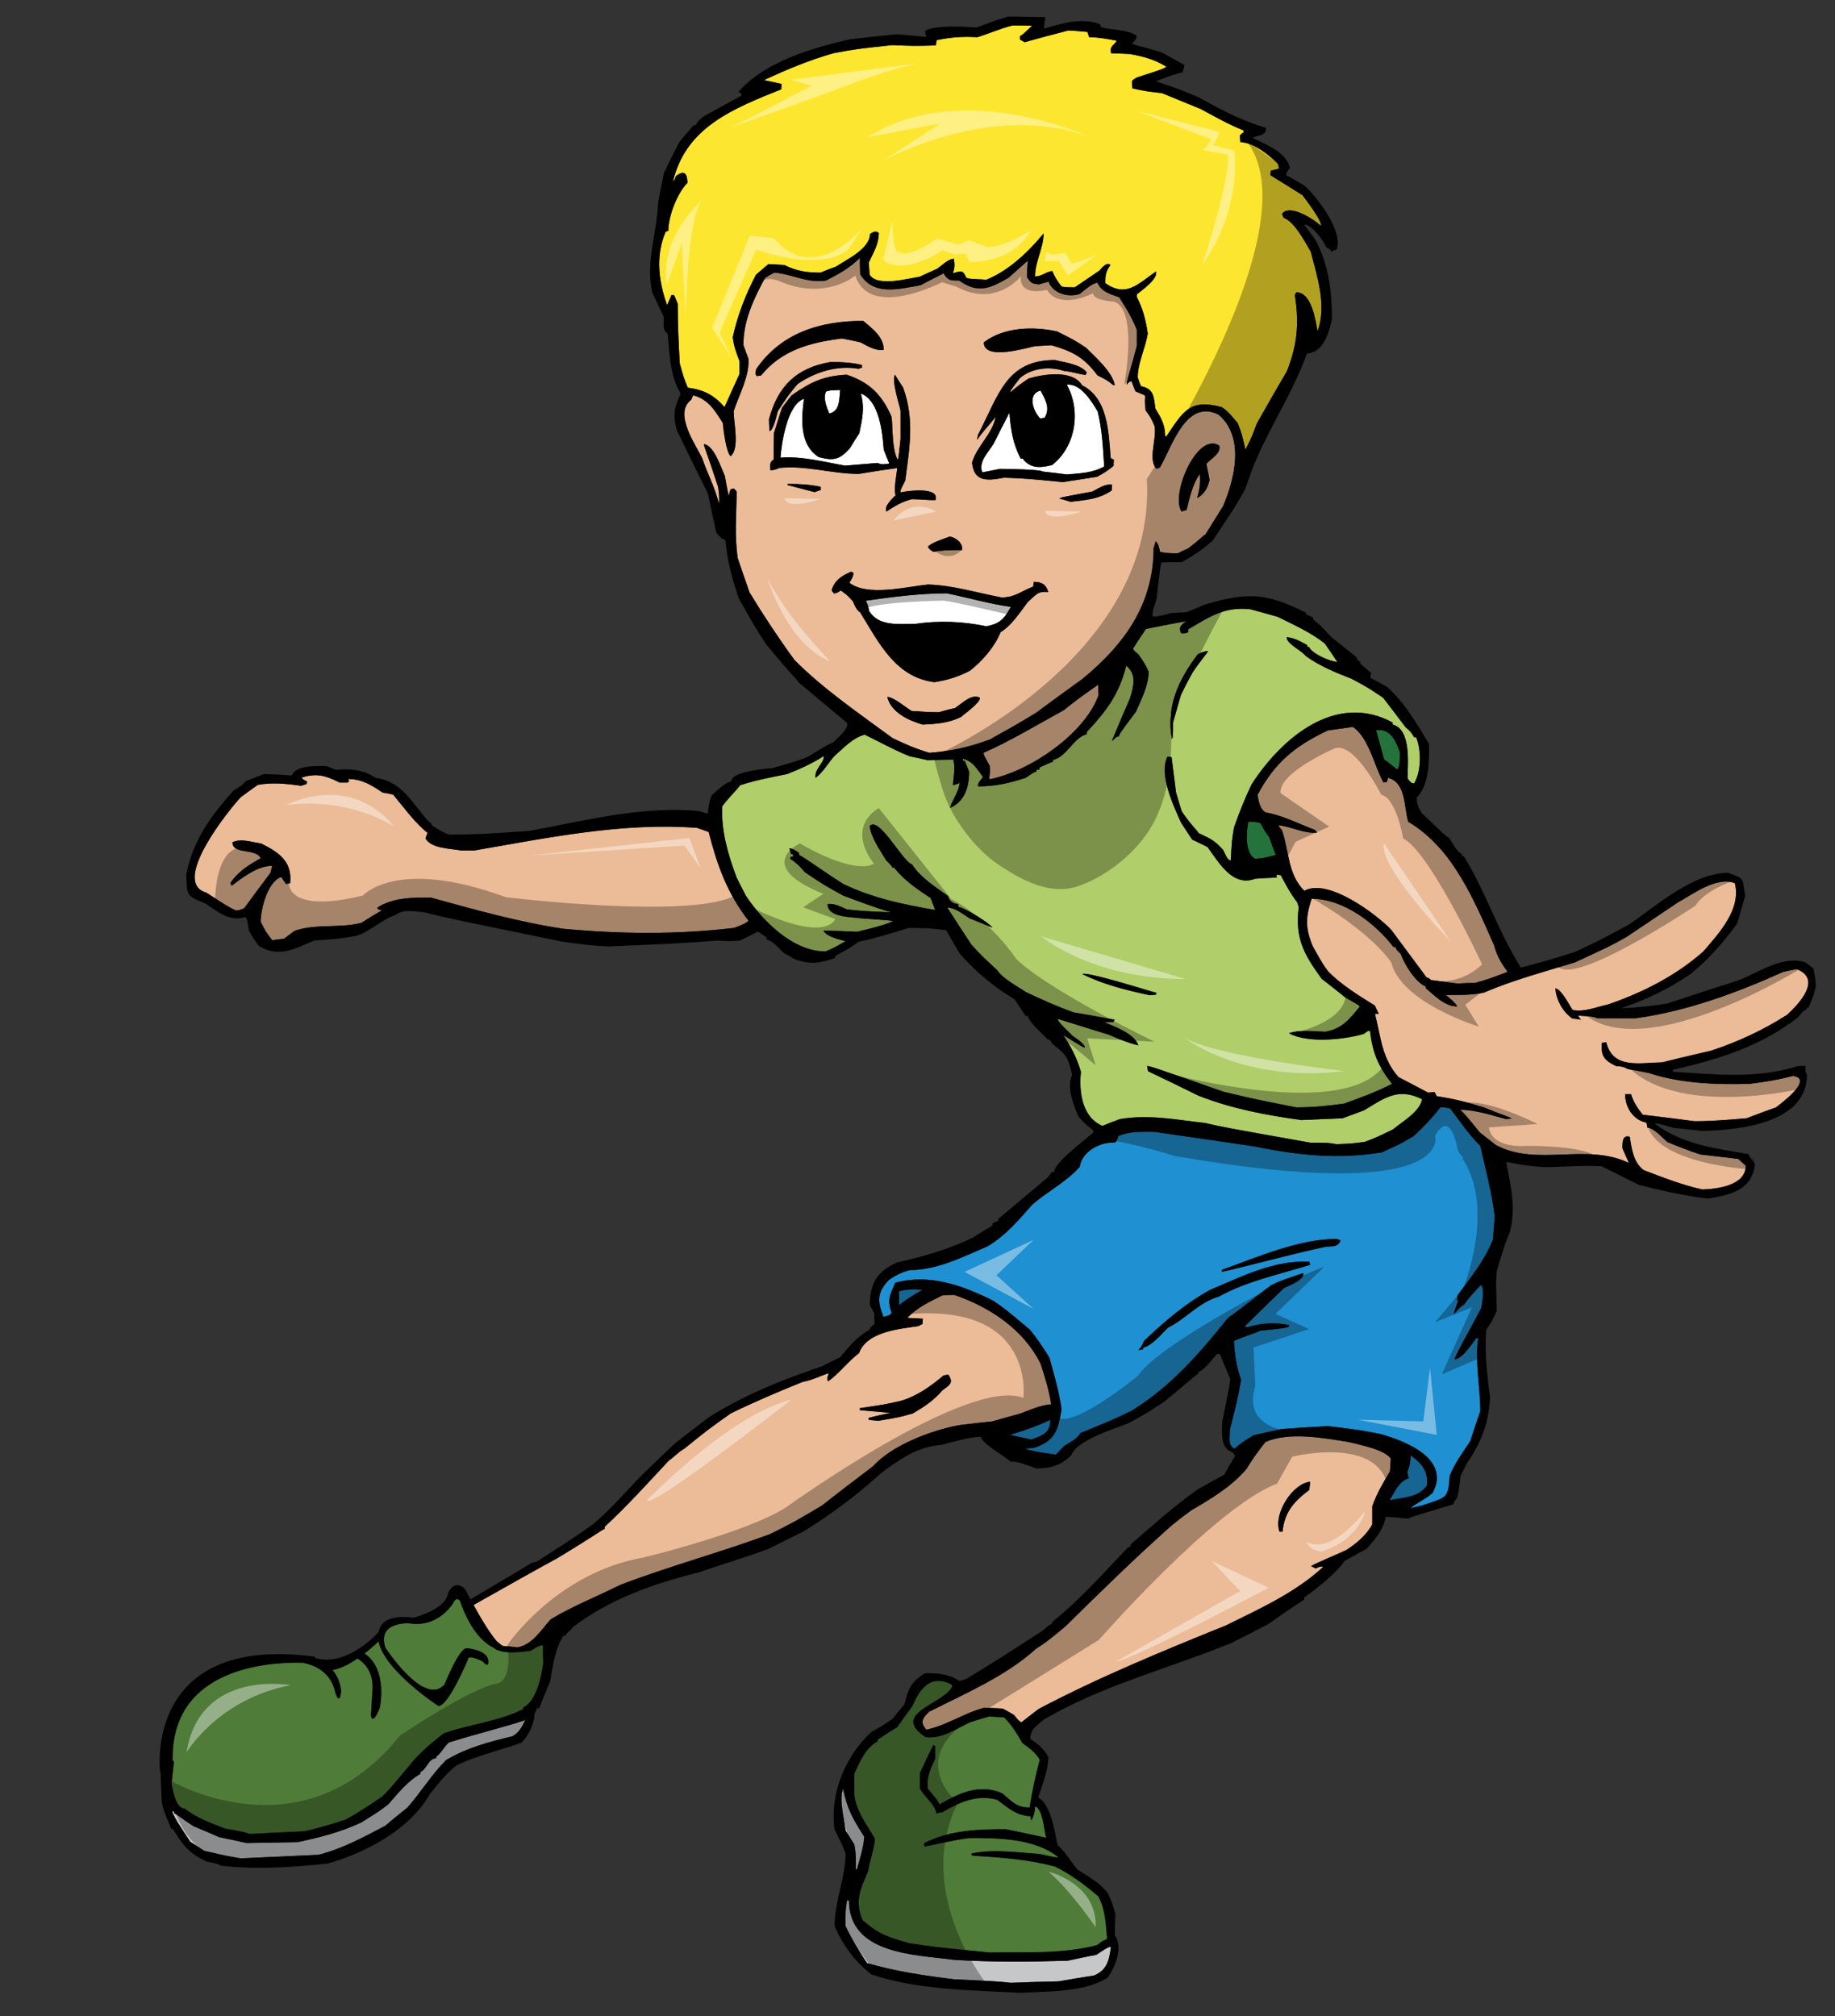 <?xml version="1.0" encoding="utf-8"?>
<!-- Generator: Adobe Illustrator 17.0.0, SVG Export Plug-In . SVG Version: 6.00 Build 0)  -->
<!DOCTYPE svg PUBLIC "-//W3C//DTD SVG 1.1//EN" "http://www.w3.org/Graphics/SVG/1.1/DTD/svg11.dtd">
<svg version="1.1" id="layer_1" xmlns="http://www.w3.org/2000/svg" xmlns:xlink="http://www.w3.org/1999/xlink" x="0px" y="0px"
	 width="182px" height="200px" viewBox="0 0 182 200" style="enable-background:new 0 0 182 200;" xml:space="preserve">
<rect x="0" y="0" width="182" height="200" fill="#333333" stroke="none"/>
<path id="color7" style="fill:#B0CE69;" d="M111.061,111.018c2.89-0.496,5.576,0.06,8.466,0.381c1.75,0.407,1.75,0.407,10.45,1.955
	c1.721,0,1.721,0,2.598,0.146c1.546-0.06,1.546-0.06,2.802-0.233c1.08-0.41,1.08-0.41,2.772-1.226
	c0.906-0.76,2.715-1.781,2.891-3.007c-2.364-1.169-3.678-0.146-5.751,1.108c-0.729,0.263-1.43,0.525-2.131,0.788
	c-1.371,0.059-2.743,0.116-4.086,0.176c-3.562-0.496-6.859-1.11-10.217-2.423c-1.663-0.818-3.327-1.636-4.991-2.423
	c-0.029-0.176-0.059-0.351-0.089-0.525c0.585,0.115,0.585,0.115,7.59,2.568c3.211,0.759,3.211,0.759,7.211,1.546
	c1.634,0,3.151-0.146,4.757-0.379c1.607-0.583,3.211-1.167,4.73-1.954c-1.371-1.753-1.927-3.065-2.189-5.284
	c-0.263,0.059-0.263,0.059-0.585,0.32c-1.984,0.585-5.605,0.964-7.444-0.059c1.141-0.379,2.395-0.174,3.591-0.145
	c1.665-0.292,2.366-1.197,3.417-2.481c-0.059-0.145-0.059-0.145-1.402-0.904c-0.787-0.644-1.576-1.255-2.364-1.87
	c-1.781-2.45-2.656-4.027-2.276-7.121c-0.058-0.175-0.117-0.321-0.147-0.467c-0.642-0.816-1.139-1.751-1.634-2.685
	c-0.147-0.03-0.292-0.06-0.411-0.06v0.292c-0.729,0.03-1.428,0.06-2.129,0.116c-2.247,0.848-3.591-1.604-4.729-3.152
	c-0.525-0.262-1.021-0.496-1.518-0.73c-0.38-0.583-0.759-1.138-1.107-1.692c-0.76-1.694-2.219-4.759-1.345-6.538
	c0.117,0,0.263,0.028,0.409,0.057c0.146,1.139,0.292,2.307,0.438,3.474c0.176,0.642,0.379,1.285,0.582,1.927
	c1.11,1.576,1.433,1.752,1.665,2.131c1.11,0.525,1.576,0.7,2.422,1.664c0.148,0.232,0.409,1.051,0.76,1.051
	c0.117-2.015,0.117-2.015,0.322-3.27c0.523-1.488,1.078-2.89,1.751-4.29c2.947-4.553,8.319-9.195,13.981-6.13v0.206
	c1.898,0.466,1.487,4.056,1.487,5.341c0.176,0.233,0.321,0.497,0.644,0.497c0.729-1.168,0.729-3.328,0.203-4.584h-0.203
	c-0.233-0.436-0.438-0.671-0.817-0.962c-0.759-0.993-1.52-1.984-2.247-2.948c-1.52-1.021-1.52-1.021-3.152-1.897
	c-1.519-0.584-3.212-1.284-4.526-2.248c-0.493-0.612-1.897-1.197-1.897-1.869c0.849,0.088,1.254,0.38,2.045,0.788v0.176h0.174
	c0.263,0.671,2.161,1.489,2.803,1.489c-0.409-0.615-0.817-1.226-1.226-1.811c-1.371-1.108-3.094-1.868-4.67-2.656
	c-0.935-0.264-1.84-0.525-2.744-0.759c-2.568-0.262-3.94,0.702-6.131,1.985v0.291c-0.379,0.146-0.379,0.146-0.699,0.117
	c-0.35-0.612,0.057-0.875,0.466-1.197c-1.343,0.233-2.657,0.496-3.969,0.76c-0.438,0.642-0.876,1.284-1.285,1.957
	c0.089,0.203,0.089,0.203,0.526,0.554c0.642,0.933,0.642,0.933,1.022,1.722c0,1.342-0.73,2.773-1.256,3.97
	c-1.635,2.19-1.635,2.19-1.694,2.452c-0.291,0-0.437,0.292-0.7,0.467c0.584-1.431,1.198-2.86,1.811-4.262
	c0.35-1.167,0.671-2.364-0.38-3.21c-0.73,2.83-1.898,4.407-3.882,6.538c-0.029,0.088-0.059,0.175-0.059,0.263
	c-1.284,0.32-1.984,2.275-3.328,2.539v0.176c-0.467,0.176-0.904,0.379-1.343,0.584v0.205h-0.292v0.205
	c-0.262,0.058-0.262,0.058-1.079,0.613c-1.635,0.525-3.007,0.846-4.699,0.846c-0.117-0.351,0.32-0.671,0.467-0.934
	c-0.643-0.847-0.935-1.518-1.985-1.811v0.205h0.176c0.146,0.351,0.292,0.701,0.438,1.081c0,1.518-0.438,2.977-1.896,3.59
	c0.291-0.935,0.962-1.693,0.962-2.686c-0.028,0.087-0.058,0.174-0.087,0.264c-0.204,0.057-0.408,0.117-0.584,0.174
	c0.059-0.759,0.263-1.838,0.028-2.539c-0.846,0-1.691,0.028-2.538,0.058c-0.584-0.146-1.168-0.263-1.752-0.379
	c-1.138-0.467-1.138-0.467-4.495-2.161c-1.227,0.351-2.101,1.343-3.035,2.161c-0.584,0.672-1.109,1.605-1.839,2.131
	c-0.146-0.848,0.904-1.518,0.817-2.161c-1.138,0.731-2.364,1.285-3.619,1.782c-1.577,0.32-3.153,0.612-4.67,1.108
	c-0.555,0.73-1.256,1.342-1.78,2.102c-0.117,2.422,0.584,4.816,1.43,7.063c0.293,0.585,0.584,1.168,0.905,1.782
	c1.663,2.51,4.67,5.546,7.91,5.546c0.875-0.379,0.875-0.379,1.985-1.022c-0.613-0.174-1.896-0.438-2.189-1.05
	c1.109,0.03,2.218,0.058,3.328,0.118c1.197-0.293,2.395-0.555,3.531-1.022c0-0.088,0-0.088-3.24-0.321
	c-0.875-0.146-3.21-0.059-3.21-1.402c0.729-0.087,1.284,0.264,1.926,0.526c1.663,0.175,1.663,0.175,4.379,0.291
	c-1.605-0.466-3.182-1.079-4.758-1.663c-1.957-1.081-1.957-1.081-3.824-2.336c-0.409-0.525-0.876-0.962-1.431-1.313
	c0-0.088,0.029-0.147,0.059-0.204h0.233v-0.205c-0.088-0.029-0.146-0.059-0.204-0.059c-0.059-0.206-0.117-0.409-0.176-0.584
	c0.438,0.088,0.584,0.206,0.963,0.468v0.203c0.671,0.322,2.277,1.547,4.409,2.891c2.947,1.401,5.866,2.013,9.106,2.568
	c-0.175-0.409-0.322-0.818-0.468-1.197c-1.314-0.847-2.656-1.781-3.619-3.006H88.5c-0.061-0.176-0.061-0.176-0.614-0.731
	c-0.642-1.08-1.431-2.131-1.634-3.385c0.904-1.081,3.268,3.531,4.202,3.793c0.876,1.343,2.335,2.248,3.59,3.153
	c0.089,0.467,0.496,0.758,0.964,0.787c0.029,0.089,0.059,0.176,0.088,0.292c0.612,0.088,3.122,1.636,3.327,2.044
	c-0.759-0.322-1.487-0.613-2.218-0.905c-0.701-0.409-1.431-1.08-2.247-1.08c0.787,1.226,1.575,2.451,2.393,3.678
	c1.052,1.139,1.052,1.139,2.569,2.54c0.495,0.816,2.158,1.692,2.83,2.16c1.548,0.729,3.096,1.429,4.729,2.014
	c1.343,0.234,2.715,0.467,4.087,0.729c-0.059,0.058-0.117,0.146-0.147,0.233h-0.903c1.051,0.467,3.006,1.139,3.386,2.307
	c-1.021-0.234-1.955-0.643-2.92-1.051c-1.692-0.526-3.386-1.051-5.077-1.577c0,0.35,1.225,1.401,1.517,1.724
	c0.322,0.203,1.081,0.698,1.197,1.107c-0.146,0.03-0.146,0.03-2.159-1.226c0.758,1.139,1.371,2.336,1.75,3.648
	c-0.204,1.955,0.086,4.495,2.131,5.371C109.894,111.456,110.478,111.224,111.061,111.018z M118.797,64.9
	c0.381-0.175,0.583-0.292,1.022-0.321c-0.059,0.203-0.585,0.729-1.518,2.101c-0.408,0.729-0.787,1.459-1.166,2.217
	c-0.265,0.906-0.526,1.839-0.79,2.773c0,1.373,0,1.373-0.115,1.664C115.644,70.066,116.87,67.468,118.797,64.9z M107.355,96.628
	c0.32-0.322,6.889,1.752,7.355,1.868c-0.03,0.059-0.058,0.117-0.058,0.175c-0.205,0-0.409,0.028-0.586,0.058
	C111.764,98.234,109.457,97.679,107.355,96.628z"/>
<path id="color6" style="fill:#33A457;" d="M125.016,81.654c0.495,0.904,0.495,0.904,0.874,1.401
	c0.204,0.583,0.409,1.167,0.643,1.751c-1.254,0.322-1.254,0.322-2.043,0.38c-1.053-0.527-0.876-2.716-0.671-3.679
	C124.576,81.538,124.576,81.538,125.016,81.654z M138.588,76.342c0.262-0.263,0.262-1.284,0.262-1.692
	c-0.349-1.022-0.904-2.424-2.363-2.219c0.262,0.962,0.524,1.926,0.788,2.891C137.713,75.641,138.149,75.992,138.588,76.342z"/>
<path id="color5" style="fill:#FDE62F;" d="M68.211,38.454c-0.408-1.021-0.408-1.021-0.788-2.393
	c-0.116-1.956-0.204-3.941-0.204-5.925c-0.117-0.292-0.233-0.583-0.351-0.847c-0.087-0.03-0.175-0.03-0.262-0.03
	c-0.146,0.322-0.292,0.672-0.438,1.022c-0.847-2.335-1.168-4.904-0.146-7.298c0.087-0.029,0.175-0.058,0.262-0.086
	c0-1.461,0.905-3.766,1.897-4.758c0-0.876-0.292-1.343-1.139-0.671c-0.117,0.35-0.117,0.35-0.292,0.555
	c1.254-5.43,6.042-7.269,10.741-9.166c0-0.175,0-0.35,0.029-0.526c-0.583-0.146-1.167-0.263-1.751-0.379
	c2.247-1.051,4.554-2.014,6.948-2.686c2.247-0.409,2.247-0.409,5.75-0.788c2.247,0.087,2.247,0.087,4.35,0.03
	c0.029-0.176,0.058-0.351,0.087-0.526c1.401-0.291,2.598-0.379,4.029-0.291c1.167-0.352,2.306-0.876,3.502-1.168
	c0.641,0,1.284,0,1.926,0.029c-0.991,0.935-0.991,0.935-1.195,1.023v0.35c0.144,0.087,0.291,0.175,0.465,0.263
	c1.432-0.409,2.891-0.788,4.35-1.168c0.613,0.03,1.227,0.088,1.868,0.146c0.06,0.175,0.116,0.35,0.176,0.526
	c0.935,0,1.839,0.175,2.743,0.35c-0.291,0.495-0.758,0.525-0.555,1.255c0.585,0,1.197,0.029,1.811,0.058
	c1.344,0.234,2.451,0.525,3.648,1.255c0,0.203-2.393,0.875-2.919,1.08c-0.176,0.087-0.321,0.204-0.467,0.321
	c0,0.233,0,0.496,0.029,0.759c1.371,0.292,1.371,0.292,2.92,0.467c1.284,0.525,2.567,1.051,3.852,1.576
	c1.402,0.759,2.802,1.548,4.263,2.131v0.176c-0.147,0.087-0.265,0.204-0.38,0.321c0,0.204,0.029,0.438,0.059,0.672
	c1.283,0,2.83,1.254,3.736,2.16c0.029,0.145,0.058,0.291,0.088,0.467c-0.292,0.058-0.556,0.116-0.818,0.204
	c-0.029,0.146-0.029,0.292-0.029,0.438c1.051,0.643,2.101,1.313,3.182,1.985c0.32,0.438,2.015,2.627,1.811,3.035
	c-0.643-0.642-3.154-2.247-3.854-1.168c0.058,0.118,0.116,0.234,0.175,0.38c1.052,0.351,2.102,2.365,2.686,3.357
	c0.642,2.51,1.605,5.342,0.672,7.91c-0.206-1.139-0.585-3.882-2.102-3.882c-0.06,0.088-0.116,0.175-0.146,0.292
	c0.436,2.86,0.233,4.904-0.788,7.531c-1.023,1.722-2.014,3.473-3.006,5.224c-0.408,1.14-0.408,1.14-1.109,2.569
	c-0.35-1.547-0.35-1.547-0.759-2.626c-0.498-0.585-0.934-1.198-1.605-1.606c-3.182-0.847-3.795,0.408-5.488,2.919
	c-0.059-0.029-0.087-0.029-0.117-0.029c0-1.138-0.379-1.78-0.963-2.744c-0.175-1.226-0.146-1.956-1.431-2.218
	c-0.116-0.292-0.232-0.583-0.32-0.875c0-1.431,0.759-2.89,0.992-4.35c-0.175-1.255-0.495-2.51-1.08-3.62v-0.262
	c0.439-0.38,2.131-1.518,1.898-2.277c-1.839,1.285-2.949,2.599-5.022,1.168c0-0.847,0.03-1.109,0.497-1.81
	c-0.351-0.35-0.876,0.321-1.081,0.555c-0.816,0.555-1.633,1.109-2.451,1.664c-0.904,0-0.904,0-1.313-0.087
	c-0.379-0.496-0.701-0.963-0.905-1.518c-0.555,0-1.021,0.526-1.722,0.526c0-1.489,0.846-2.802,0.846-4.261
	c-1.518,1.838-3.444,3.677-5.662,4.582c-1.752-0.087-1.752-0.087-2.015-0.204c-0.321-0.789-0.496-0.672-1.313-0.438
	c0.204-0.612,0.176-0.875,0.088-1.43c-0.556,0-1.226,0.701-1.664,0.993c-0.584,0.262-1.167,0.525-1.723,0.788
	c-1.079,0.146-4.203,1.05-4.961-0.205c-0.029-0.409-0.059-0.817-0.088-1.196c0.467-1.022,0.992-1.81,0.992-2.949
	c-0.321-0.263-0.613-0.059-0.876,0.116c0,1.46-2.335,2.539-3.386,3.24c-0.525,0.175-1.021,0.379-1.518,0.584
	c-1.372,0-2.364-0.146-3.591-0.759c-0.524-0.029-1.051-0.058-1.575-0.087c-0.409,0.35-0.818,0.7-1.227,1.05
	c-1.021,1.926-1.839,4.058-2.306,6.188c0.088,0.846,0.351,1.576,0.672,2.393v1.255c-0.497,1.08-0.993,2.19-1.49,3.298
	C70.81,39.184,69.789,38.658,68.211,38.454z"/>
<path id="color4" style="fill:#1F90D1;" d="M137.829,148.818c0.554-0.905,0.874-1.81,1.896-2.189
	c-0.058-0.205-0.117-0.407-0.145-0.613c0.234-0.612,0.234-0.612,0.35-1.635c1.081,0.761,1.723,1.548,1.606,2.949
	C140.688,148.585,139.2,148.527,137.829,148.818z M89.17,128.095v1.371c0.73-0.584,1.489-1.052,2.335-1.519
	C90.717,127.89,89.957,127.859,89.17,128.095z M104.174,140.85c-1.664,0.73-1.664,0.73-3.999,1.49c0.7,0.145,1.4,0.291,2.13,0.465
	C103.414,142.367,104.174,142.162,104.174,140.85z M146.819,113.674c0.525,2.307,1.14,4.612,1.431,6.977
	c-0.06,0.759-0.117,1.518-0.175,2.306c-0.818,2.074-2.19,3.737-3.504,5.518c-0.03,0.174-0.057,0.35-0.087,0.553
	c0.03-0.057,0.087-0.087,0.146-0.115c0.029,0.205-0.409,1.08-0.438,1.459c0.701-0.788,0.701-0.788,0.992-0.934
	c0.523-0.729,1.109-1.371,1.722-1.985c0.35,0.526,0.117,1.693,0,2.308c-1.604,3.063-2.13,3.852-2.656,5.078
	c0.788,0,1.751-1.576,2.189-2.102h0.175c-0.35,2.247,0.205,4.962,0.205,7.238c-0.35,0.993-0.673,1.985-0.993,2.978
	c-0.729,1.109-1.546,2.19-2.042,3.444c-0.148,2.336-0.322,2.103-2.744,2.949c-0.409,0.085-0.788,0.174-1.167,0.262
	c0.699-0.556,1.546-0.904,2.219-1.517c1.808-3.414-2.717-5.139-5.168-5.837c-1.955-0.381-1.955-0.381-5.196-0.789
	c-1.545,0.087-3.094,0.174-4.612,0.292c-0.933,0.203-1.866,0.406-2.771,0.611c-1.227,0.76-1.227,0.76-1.897,1.344
	c-0.731-0.322-0.438-1.227-0.466-1.897c0.787-3.124,0.787-3.124,1.106-4.935c-0.438-1.314-0.641-2.423-0.698-3.852
	c0.933-0.438,1.896-0.7,2.598-1.021c2.479-0.263,2.479-0.263,2.803-0.379c0.028-0.059,0.056-0.117,0.086-0.178
	c-1.488-0.318-2.715-0.201-4.174,0.207c-0.088-0.029-0.175-0.059-0.265-0.059c1.286-1.284,2.6-2.57,3.913-3.823
	c0.409-0.205,2.102-0.818,1.898-1.488c-2.307,0.787-2.307,0.787-3.154,1.195c-1.458,1.052-2.538,2.015-4.29,3.242
	c-2.83,3.53-5.661,6.799-9.516,9.191c-1.81,0.879-1.81,0.879-5.139,2.248c-0.262,0.556-1.078,0.935-1.576,1.257
	c-0.29,0.292-0.582,0.583-0.845,0.875c-2.072-0.292-2.072-0.292-3.096-0.583c0.293-0.029,0.614-0.059,0.936-0.089
	c2.072-0.671,2.393-1.779,2.715-3.823c-0.233-1.753-0.73-3.415-1.197-5.107c-0.584-0.963-1.227-1.928-1.956-2.803
	c-2.394-2.015-2.394-2.015-3.618-2.862c-3.065-1.516-6.306-2.714-9.721-1.778c-0.555,1.284-0.817,1.691-0.352,3.006
	c-0.203,0.205-0.203,0.205-0.816,0.38c-0.584-1.518-0.671-2.395,0.525-3.648c0.73-0.526,1.197-0.73,2.072-0.992
	c2.715,0,5.283-1.314,7.735-2.365c1.81-1.08,3.036-2.567,4.438-4.145c1.488-1.284,3.414-2.275,4.699-3.736
	c0.202-1.518,2.041-2.511,3.474-2.394c0.233-0.232,0.233-0.232,0.35-0.671c1.168-0.467,2.247-0.41,3.532-0.41
	c3.327,0.468,6.685,0.964,10.041,1.461c4.263,0.875,8.203,1.283,12.552,0.583c1.751-0.788,1.751-0.788,3.151-1.604
	c0.935-0.848,1.899-1.868,2.657-2.862c0.524,0,0.524,0,0.992,0.117C144.805,111.252,145.708,112.566,146.819,113.674z
	 M129.948,125.466c-0.03-0.116-0.059-0.232-0.089-0.319c-3.561-0.146-6.625,1.46-9.837,2.801c-2.479,1.373-4.523,3.124-6.566,5.08
	c-0.146,0.351-0.263,0.612-0.555,0.904c0.146-0.028,0.292-0.059,0.438-0.059c0.029-0.087,0.057-0.145,0.087-0.204
	c0.905-0.234,1.781-1.371,2.451-1.984c1.751-0.875,3.096-2.54,5.021-3.066C123.584,127.102,127.058,126.372,129.948,125.466z
	 M132.954,123.044c-0.145-0.058-0.262-0.117-0.379-0.144c-3.794,0-7.853,1.81-11.383,3.064v0.204
	c3.443-0.789,6.915-1.781,10.39-2.511C132.195,123.628,132.721,123.716,132.954,123.044z"/>
<path id="color3" style="fill:#4F7C38;" d="M101.4,172.9c0.671,0.497,1.314,0.935,1.723,1.663c-0.408,1.576-0.76,3.123-0.993,4.729
	c-1.283,0.03-1.751-0.583-2.715-1.399c-2.276-0.993-4.261-0.03-6.245,1.107c-0.147-0.496-0.818-1.107-1.14-1.576
	c-0.146-1.168,0.263-1.956,0.73-2.977v-1.255c-0.088-0.029-0.146-0.059-0.205-0.087c-0.438,0.904-0.876,1.839-1.313,2.773v1.546
	c0.466,0.847,1.518,1.576,1.634,2.453c0.204-0.06,0.409-0.089,0.612-0.118c1.665-0.992,3.475-1.78,5.401-1.226
	c1.167,0.817,1.839,1.547,3.327,1.634c0,0.118,0.029,0.265,0.058,0.408c0.293-0.408,0.351-0.904,0.409-1.4
	c0.788,0.379,0.847,2.334,1.08,3.123c-1.342-0.29-2.687-0.582-3.999-0.845c-2.743,0-5.633,0.086-8.114,1.399
	c0,0.089,0.028,0.205,0.058,0.322c3.503-0.729,3.503-0.729,4.496-0.848c2.86,0,6.421,0.03,8.757,1.898
	c-0.116,0.058-0.116,0.058-1.869-0.321c-2.218-0.145-4.465-0.496-6.684-0.058c-0.03,0.028-0.059,0.058-0.088,0.087
	c0.029,0.03,0.088,0.085,0.146,0.145c2.774,0.178,5.488,0.351,8.174,1.081c1.576,0.76,2.978,1.839,4.291,2.948
	c0.699,1.255,0.759,2.831,0.874,4.232c-0.554,0.262-0.554,0.262-0.991,0.613c-3.474,0.904-7.121,0.671-10.684,0.729
	c-5.545-0.554-5.545-0.554-7.997-0.932c-2.132-0.615-2.978-0.878-4.583-2.277c-0.788-1.929-0.233-2.979,0.555-4.876
	c0.175-1.079,0.583-2.102,0.672-3.21c-0.818-1.401-1.869-2.716-2.045-4.379v-2.044c0.498-1.137,1.168-2.656,2.307-3.21v-0.175
	c0.642-0.439,1.285-0.848,1.955-1.256c0.498-0.699,0.993-1.399,1.49-2.072c0.759-1.723,1.78-3.212,3.882-2.161
	c0.029,0.06,0.058,0.118,0.087,0.205c-0.875,1.78-6.217,2.657-2.655,5.022c1.604,0.201,2.976-0.789,4.377-1.46
	c0.643-0.205,1.286-0.41,1.956-0.585c0.468,0.03,0.964,0.059,1.46,0.088C100.351,171.119,100.847,171.936,101.4,172.9z
	 M45.625,158.813c0,0-0.344-0.531-0.688,0.219c0,0-1.437,2.469-4.344,2c0,0-3.219-0.219-2.375,2.406c0,0,3.844,5.938,5.875,3.656
	c0,0,1.469-3.719,2.219-3.594c0,0,2.125,0.156,2.125,1.313c0,0,0.094,0.719-0.562,0c0,0-1.5-0.781-1.469-0.188
	c0,0-1.969,4.719-2.938,4.594c0,0-5.334-3.481-5.92-6.388c-0.497,0.46-0.962,0.857-1.388,1.186c2.359,1.625,1.506,5.4,1.506,5.4
	c-0.75,1.875-0.875,0.75-0.875,0.75l0.167-2.792c0-1.454-0.673-2.327-1.491-2.855c-1.08,0.733-1.896,1.043-2.49,1.144
	c0.841,0.97,0.856,2.129,0.856,2.129c-0.208,1.709-0.667-0.25-0.667-0.25c-0.537-1.789-2.06-2.4-3.158-2.607
	c-3.447-0.079-13.083,0.526-12.883,9.727c0.044,0.005,0.086,0.026,0.125,0.089c-0.02,0.243-0.222,1.947-0.236,2.207
	c0.146,0.643,0.409,2.452,1.313,2.452c1.167,0.934,2.54,1.401,3.911,1.957c2.043,0.379,2.043,0.379,2.51,0.553
	c1.81-0.087,3.62-0.174,5.459-0.264c1.371-0.318,2.743-0.699,4.085-1.167c1.255-0.671,2.452-1.488,3.62-2.276
	c0.729-0.729,0.729-0.729,3.268-3.766c1.226-1.226,1.226-1.226,2.832-2.51c2.598-0.905,5.43-1.168,7.881-2.393v-0.175
	c1.285-0.556,1.81-3.094,1.985-4.38c-0.029-0.611-0.029-1.195-0.029-1.781c-0.467,0-0.847,0.353-1.255,0.557
	c-1.068,0.118-2.533,0.338-3.517-0.205c0.006-0.015,0.013-0.028,0.019-0.042C48.214,163.139,46.748,162.039,45.625,158.813z"/>
<path id="color2" style="fill:#C6C7C9;" d="M108.727,193.917c1.108-0.731,1.108-0.731,1.46-0.819
	c-0.176,1.375-0.382,2.307-1.665,2.863c-1.167,0.174-2.334,0.379-3.503,0.582c-1.605,0.029-3.182,0.087-4.758,0.146
	c-1.371-0.146-1.371-0.146-5.634-0.35c-2.919-0.352-5.808-0.789-8.64-1.606c-0.787-1.168-1.518-2.394-2.131-3.68
	c0-1.546,0-1.546,0.146-2.538h0.204c0,5.342,6.479,5.371,10.42,5.896c3.737,0.234,7.532,0.204,11.269,0.087
	C106.83,194.296,107.764,194.091,108.727,193.917z M84.732,182.97c0.176,0.817,0.148,1.605,0.148,2.453h0.116
	c0.291-1.051,0.643-2.132,0.73-3.212c-1.139-1.779-1.693-2.744-2.102-4.757c-0.44,0.903,0.115,3.064,0.232,4.114
	C84.148,182.034,84.441,182.503,84.732,182.97z M43.313,174.185c-0.03,0.059-0.058,0.145-0.058,0.234
	c-0.759,0-0.934,1.107-1.576,1.372v0.173c-1.314,0.788-2.131,1.839-3.153,3.007c-0.876,0.673-0.876,0.673-2.685,1.811
	c-2.073,0.964-4.029,1.46-6.306,1.955c-1.693,0.029-3.386,0.06-5.079,0.088c-0.904-0.205-1.81-0.407-2.715-0.583
	c-0.846-0.381-1.693-0.732-2.54-1.081c-1.021-0.642-1.693-1.226-1.926-1.283v-0.206c-0.087,0-0.146,0.03-0.205,0.06
	c0.438,0.904,0.438,0.904,1.81,2.976c0.466,0.292,0.933,0.585,1.401,0.906c0.963,0.175,1.459,0.379,3.59,0.73
	c2.569-0.117,5.138-0.233,7.706-0.352c2.423-0.613,4.466-1.75,6.655-2.89c0.7-0.613,1.43-1.195,2.16-1.779
	c1.343-1.52,2.423-3.301,3.853-4.729c2.072-1.226,4.262-1.81,6.597-2.364c0.642-0.381,0.963-0.963,1.255-1.605
	c-1.752,0.612-4.962,1.399-7.56,2.218C44.161,173.105,43.547,174.185,43.313,174.185z"/>
<path id="color1" style="fill:#EBBC97;" d="M92.177,74.678c2.219-0.175,3.882-0.554,5.983-1.313c1.519-0.876,1.81-0.962,4.555-2.628
	c1.547-1.138,3.093-2.277,4.641-3.385c4.145-3.415,7.063-7.386,7.063-13.019c0.088-0.058,0.088-0.409,0.234-0.642
	c0.232,0.322,0.232,0.322,0.406,1.051c0.584,0.146,1.14,0.146,1.754,0.146c0.35-0.176,0.7-0.351,1.049-0.496
	c1.256-0.964,1.49-1.284,1.694-1.372c0.584-0.934,1.167-1.869,1.75-2.803c1.169-2.743,2.16-6.859-0.437-9.078
	c-3.299-1.635-4.641,3.269-5.839,5.254c-0.115,0.029-0.233,0.059-0.32,0.117c-0.905-0.905,0.059-2.977-0.204-4.262
	c-0.409-0.905-0.409-0.905-0.876-1.518c-0.088-0.7-0.088-0.7-0.059-1.459c-0.088-0.147-0.611-0.263-0.964-0.467
	c-0.145-0.351-0.263-0.671-0.379-0.993c-0.263,0.088-0.263,0.088-0.495,0.35c0.029-0.496,0.439-1.576,1.021-3.853v-1.576
	c-0.467-1.197-1.051-2.16-1.752-3.24c-0.904-0.322-1.78-0.555-2.16-1.46c-0.641,0.146-1.225,0.73-1.78,1.138
	c-1.109,0.351-2.597-0.029-3.064-1.226c-0.32,0.087-0.642,0.175-0.934,0.263c-0.729-0.059-0.789-0.117-1.196-0.701
	c0-0.554,0.028-1.109,0.058-1.634c-0.643,0.554-1.255,1.109-1.868,1.664c-1.897,1.109-3.094,1.605-4.933,0.292
	c-0.876,0-1.051,0.029-1.547-0.7c-0.759,0.379-1.518,0.759-2.277,1.168c-2.188,0.379-4.641,1.08-5.983-1.081
	c-0.03-0.554-0.03-1.11-0.03-1.634c-0.992,0.992-2.102,1.605-3.355,2.247c-1.898,0.292-3.357-0.642-5.138-0.788
	c-0.321,0.175-0.642,0.351-0.933,0.555c-1.11,2.072-2.131,4.203-2.131,6.626c0.146,0.438,0.321,0.875,0.496,1.343
	c0.147,1.692-0.934,3.619-1.459,5.224c0,1.227,0.613,3.649-0.293,4.467c-0.437-0.292-0.729-2.656-0.788-3.298
	c-0.816-1.285-1.401-2.307-2.919-2.744c-0.087,0.146-0.146,0.292-0.204,0.438c-1.809,1.343,0.438,4.438,1.081,5.81
	c0.525,1.518,1.313,3.005,1.664,4.524c0.058-0.612,0-1.081-0.088-1.693c-1.168-3.591-1.372-3.883-1.401-4.233
	c0.992,0.087,1.722,2.394,2.072,3.153c0.117,0.642,0.233,1.313,0.379,1.985c0.058-0.233,0.117-0.467,0.204-0.672
	c0.088-0.029,0.205-0.059,0.322-0.059c0.087,0.089,0.175,0.176,0.263,0.292c0,2.335-0.233,4.292,0.117,6.626
	c0.379,1.11,0.759,2.247,1.167,3.386c1.401,2.306,2.89,4.553,4.466,6.714c2.919,2.919,6.393,5.283,9.719,7.735
	C89.725,73.802,90.893,74.299,92.177,74.678z M120.929,44.204c0.204,0.759-0.761,1.256-1.256,1.781c0,0.38,0.177,0.847,0.293,1.636
	c-0.176,0.758-0.526,1.429-1.226,1.78c0.262-0.906,0.32-1.459,0.262-2.394c-0.759,1.108-0.991,2.305-1.313,3.589
	c-0.175,0.03-0.35,0.089-0.496,0.147C116.053,49.049,118.769,42.774,120.929,44.204z M110.273,48.641
	c-1.227,0.875-2.598,0.964-4.085,1.138c-0.381-0.118-0.76-0.234-1.11-0.321c0.146-0.117,0.146-0.117,3.271-0.701
	c0.582-0.292,1.254-0.788,1.954-0.672C110.273,48.262,110.273,48.437,110.273,48.641z M104.846,32.878
	c1.691,0.847,1.691,0.847,2.86,1.605c0.933,0.934,2.628,2.423,2.86,3.708h-0.176c-0.525-0.438-0.525-0.438-1.548-0.963
	c-1.371-1.839-2.538-2.393-4.553-2.977c-0.554,0.029-1.079,0.059-1.605,0.087c-0.816,0.146-5.108,1.489-5.108-0.378
	C99.562,32.441,102.48,32.353,104.846,32.878z M96.905,43.649c0.03-0.175,0.059-0.35,0.087-0.496
	c2.073-3.999,2.802-7.443,7.648-7.443c1.022,0.263,2.481,0.409,3.152,1.226c-0.059,0.087-0.087,0.175-0.117,0.262
	c-0.788-0.116-1.371-0.321-2.159-0.408c-1.431-0.467-3.153-0.292-4.349,0.701c-0.936,1.226-0.936,1.226-0.963,1.43
	c0.174-0.116,0.261-0.321,1.808-1.372c1.46-0.438,4.379-0.905,5.313,0.672c2.569,1.284,2.627,4.641,2.833,7.209
	c0.087,0.059,0.202,0.117,0.32,0.175c-0.029,0.204-0.029,0.408-0.029,0.613c-0.759,0.583-0.759,0.583-1.635,1.079
	c-1.139,0.176-2.277,0.351-3.386,0.526c-3.62-0.35-3.62-0.35-5.838-0.438c-1.693,0.321-2.978,0.438-3.182-1.488
	c0.438-1.606,2.072-2.89,2.336-4.554C98.16,42.132,97.461,42.803,96.905,43.649z M94.191,53.224
	c0.612,0.088,1.342,0.644,1.225,1.342c-0.876,0-1.983,0-2.83,0.176c-0.35-0.205-0.35-0.205-0.556-0.496
	C92.381,53.807,93.607,53.458,94.191,53.224z M75.072,37.316c-0.205-0.205-0.116-0.351-0.088-0.672
	c2.481-3.648,6.422-4.815,10.626-4.815c0.904,0.759,2.043,1.576,2.043,2.889c-0.875,0.088-1.576-0.379-2.307-0.758
	c-0.613-0.147-1.225-0.264-1.838-0.38c-3.094,0.38-5.984,1.138-8.028,3.678C75.335,37.257,75.188,37.286,75.072,37.316z
	 M76.268,41.606c0.875-3.327,2.745-5.108,6.072-5.691c1.109,0,2.102,0.029,3.152,0.292v0.263c-0.117,0.029-0.233,0.059-0.321,0.116
	c-2.13-0.379-4.349,0.322-6.071,1.519c-0.964,1.168-0.964,1.168-1.956,2.685c-0.117,0.38-0.409,1.868-0.816,1.986
	C76.298,42.365,76.268,41.987,76.268,41.606z M76.414,46.656c-0.029-0.525-0.116-0.787,0.321-1.08c0-0.876,0-1.751,0.03-2.628
	c0.262-0.846,0.526-1.664,0.788-2.481c0.321-0.437,0.642-0.846,0.963-1.254c1.898-1.313,3.153-1.927,5.459-2.044
	c2.277,0.76,3.502,1.985,4.465,4.204c0.117,1.254,0.03,3.124,0.585,4.233c0.088-0.116,0.088-0.116,0.292-2.072v-2.802
	c-0.146-0.7-0.906-3.006-0.555-3.562c0.263,0.409,0.525,0.847,0.816,1.285c1.139,3.153,0.643,5.926,0.205,9.223
	c-0.467,0.906-0.467,0.906-0.467,1.168c0.584-0.146,3.911-0.613,3.473,0.76c-0.817,0.028-1.313-0.088-2.363-0.088
	c-0.992,0.263-1.664,0.672-2.51,1.226c-0.264-0.525,0.584-1.284,0.904-1.604c-0.176-0.79,0.088-1.898,0.174-2.715
	c-1.283,0.175-2.567,0.38-3.823,0.584c-2.656,0-5.313-0.876-7.909-0.584C76.911,46.598,76.911,46.598,76.414,46.656z M81.406,48.612
	c-0.205,0.058-0.409,0.116-0.613,0.205c-0.905-0.234-1.81-0.469-2.686-0.702v-0.116c1.109,0,2.219,0.058,3.298,0.292V48.612z
	 M84.588,59.645c-0.525-0.583-0.525-0.583-1.168-1.051c-0.292,0.059-0.263,0.263-0.729,0.263c-0.088-0.117-0.146-0.205-0.205-0.292
	c0.263-1.021,1.081-1.488,1.956-1.869c0.059,0.03,0.117,0.088,0.204,0.146c0,0.351-0.233,0.701-0.407,0.964
	c1.779,1.4,5.749,0.379,7.822,0.174c2.48,0.088,4.845,0.818,7.267,1.286c1.344,0,1.985-0.642,3.153-1.081
	c0-0.176,0.029-0.321,0.059-0.466c0.788,0,1.226,0.261,1.43,1.021c-1.051-0.146-1.225,0.292-2.014,0.963
	c-0.787,1.022-1.604,2.335-2.714,3.006c-0.585,1.46-1.811,2.86-3.036,3.824c-1.168,0.612-2.247,0.934-3.532,1.138
	c-3.853-0.497-5.487-3.881-7.355-6.918C84.937,60.522,84.763,60.024,84.588,59.645z M90.426,70.533c0.699,0,1.079,0.117,2.686,0.117
	c0.525-0.146,1.051-0.293,1.604-0.409c0.672-0.437,1.663-1.489,2.481-1.021c0,0.526-1.489,1.546-1.868,1.897
	c-1.255,0.613-2.452,0.7-3.824,0.76c-1.4-0.409-3.122-1.197-3.503-2.744C88.615,69.132,89.93,70.241,90.426,70.533z M98.16,75.963
	c-0.584-1.051-0.584-1.051-0.612-1.285c2.714-1.196,5.342-2.801,7.969-4.232c1.313-1.051,1.313-1.051,3.415-2.539
	c0,0.349,0,0.7,0.029,1.05c-1.402,3.882-6.89,7.589-10.83,8.349C98.073,77.1,98.248,76.721,98.16,75.963z M49.364,162.879
	c0.133,0.125,0.292,0.246,0.488,0.389c0.466,0.03,0.963,0.088,1.459,0.146c1.46-0.235,2.365-1.723,3.299-2.774
	c2.16-1.313,4.611-2.275,6.888-3.415c4.875-1.866,9.983-3.24,14.886-5.049c2.335-1.169,2.335-1.169,5.138-2.831
	c1.663-1.314,3.357-2.598,5.049-3.884c1.897-2.101,5.75-3.562,8.523-4.086c1.109-0.145,2.218-0.263,3.327-0.379
	c0.934-0.263,1.867-0.526,2.803-0.788c1.021-0.379,1.955-0.818,3.036-0.905c-0.205-1.373-0.614-2.686-1.051-4.028
	c-1.694-3.416-5.051-5.633-8.583-6.83c-0.407,0-0.787,0.029-1.168,0.059c-1.254,0.613-2.481,1.197-3.473,2.22
	c0.497,0.026,1.022,0.057,1.547,0.087c-0.029,0.174-0.029,0.35-0.029,0.523c-0.146,0.059-0.262,0.116-0.38,0.205
	c-1.867,0.292-5.137,0.525-5.924,2.686c-1.08,0.817-1.957,2.015-3.066,2.802c-0.204-0.408,0.058-0.467,0.029-0.816
	c-1.781,0.7-1.781,0.7-2.568,0.876c-2.394,0.961-4.787,1.985-7.123,3.123c-2.217,1.575-2.217,1.575-4.611,3.503
	c-0.467,0.232-1.138,0.935-1.518,1.167c-2.073,2.218-4.145,4.524-6.363,6.566v0.207c-0.263,0.087-1.081,0.729-4.758,2.946
	c-1.015,0.533-6.083,3.383-8.257,4.612c0.686,1.247,1.67,2.924,2.39,3.69C49.358,162.894,49.362,162.886,49.364,162.879z
	 M85.287,139.682c2.424-0.35,2.424-0.35,4.088-0.73c1.576-0.467,2.977-1.459,4.203-2.511c0.146-0.027,0.292-0.058,0.466-0.087
	c0.613,0.848,0.089,1.05-0.584,1.575c-0.874,1.022-1.78,1.606-2.918,2.278c-1.344,0.38-1.344,0.38-3.415,0.729
	c-0.321-0.028-0.643-0.059-0.963-0.087v-0.205c0.7-0.175,1.431-0.349,2.16-0.493c-1.022-0.091-2.044-0.178-3.037-0.266V139.682z
	 M139.668,81.508c4.438,2.657,6.509,7.736,8.522,12.26c0.234,0.963,0.73,1.84,1.345,2.627c-1.081,0.438-2.133,0.818-3.241,1.108
	c-0.586,0-1.168,0.03-1.753,0.06c-0.875-0.117-1.75-0.233-2.626-0.35c-0.173-0.176-0.173-0.176-0.409-0.235
	c-1.196-1.604-2.364-3.182-3.53-4.758c-1.489-1.546-6.277-5.167-8.611-3.853c-1.666-1.663-1.489-3.911-2.219-6.012
	c-0.144-0.176-0.263-0.352-0.379-0.497c1.284,0.116,2.598,0.876,3.881,0.729c-0.086-0.088-0.176-0.176-0.232-0.262
	c-1.55-0.585-3.24-1.46-4.846-1.723c-0.613-0.293-0.729-1.138-0.847-1.751c1.723-3.24,3.765-4.875,6.976-6.394
	c0.818-0.116,1.635-0.233,2.482-0.35c1.576,1.051,2.129,3.883,3.035,5.516c0.117-0.028,0.233-0.057,0.351-0.057
	c0.029-0.146,0.058-0.293,0.116-0.409C139.464,77.655,139.23,79.99,139.668,81.508z M137.945,144.702
	c-0.612-0.934-3.182-1.399-4.203-1.662c-2.51-0.409-5.897-1.022-8.231,0c-0.671,0.845-1.313,1.721-1.868,2.656
	c-1.487,1.778-3.532,2.976-5.516,4.143c-0.644,0.468-1.286,0.964-1.898,1.461c-3.65,3.239-7.035,6.567-10.538,10.012
	c-0.935,0.787-1.898,1.605-2.947,2.247c-2.979,2.715-7.036,4.436-10.597,6.246c-0.613,0.613-0.963,0.992-0.263,1.779
	c2.014-0.438,3.766-1.661,5.749-2.187c0.584,0.028,1.197,0.057,1.812,0.085c0.379,0.205,0.76,0.41,1.139,0.644
	c0.436,0.555,0.436,0.555,0.728,0.73c0.556-0.468,1.139-0.905,1.723-1.344c5.983-3.151,12.319-5.75,18.593-8.29
	c3.358-1.664,6.859-3.24,9.632-5.809c-0.289-0.028-0.289-0.028-0.788,0.175c-0.146-0.087-0.289-0.175-0.436-0.231
	c0.553-0.352,2.685-1.197,3.561-1.637c0.992-0.67,1.925-1.429,2.51-2.51v-1.81c0.468-1.284,1.051-2.276,1.752-3.444
	C137.886,145.52,137.915,145.111,137.945,144.702z M129.859,147.798c-1.546,1.166-2.45,2.187-2.656,4.144h-0.292
	c-0.642-1.722,1.227-4.757,3.037-4.962C129.918,147.243,129.89,147.505,129.859,147.798z M158.874,103.458
	c-0.116,1.343,0.292,1.752,1.431,2.306c0.497,0,0.73,0.059,1.167,0.292c0.673,0.118,1.343,0.233,2.044,0.38
	c3.211,1.051,6.626,1.167,10.012,1.081c1.43-0.177,2.891-0.409,4.29-0.788c2.189,0.291-1.343,2.859-1.663,3.121
	c-0.992,0.352-1.955,0.702-2.919,1.081c-1.723,0.146-3.443,0.293-5.165,0.293c-1.723-0.234-3.445-0.439-5.139-0.644
	c-0.524-0.644-0.934-1.285-1.167-2.043h-0.584c0,1.254,0.759,2.569,2.13,2.832c0.03,0.145,0.059,0.32,0.088,0.495
	c0.612,0,1.518,1.051,1.985,1.43c1.08,0.44,2.161,0.877,3.269,1.228c1.227,0.146,2.481,0.292,3.738,0.437
	c0.232,0.205,0.493,0.438,0.758,0.672c0,1.957-2.745,2.306-4.29,2.365c-2.015-0.438-3.942-1.197-5.839-1.926
	c-1.021-0.761-1.196-2.132-1.372-3.3c-0.759-0.233-0.729,0.584-0.729,1.14c0.204,0.465,0.408,0.961,0.642,1.458
	c-4.202-2.044-9.137,0.408-13.195-1.78c-0.554-0.438-1.078-0.847-1.604-1.257c-1.373-1.691-1.373-1.691-1.928-2.245
	c1.46,0,3.152,0.554,4.554,0.933c0.177-0.028,0.35-0.058,0.526-0.058c-0.117-0.146-0.817-0.321-2.746-1.11
	c-1.575-0.495-3.035-0.874-4.668-1.107c-0.088-0.146-0.148-0.292-0.206-0.41c-0.233,0-0.437,0.029-0.642,0.059
	c-0.991-0.525-1.984-1.051-2.949-1.547c-1.662-1.897-1.72-3.882-2.334-6.276h0.379c-0.145-0.292-0.262-0.553-0.379-0.816
	c-1.605-0.992-3.269-2.015-4.611-3.357c-0.525-0.701-0.525-0.701-1.548-2.51c-0.759-1.84-0.73-2.862-0.117-4.73
	c3.125,0,6.276,2.393,8.115,4.788h0.204c0.059,0.233,0.059,0.233,0.526,0.701c0.32,0.963,1.488,2.859,2.48,3.211v0.175
	c0.875,0.73,1.869,1.809,3.122,1.809c-0.232-0.408-0.787-0.846-1.137-1.139c1.255,0,2.54,0.03,3.764-0.233
	c2.921-1.254,6.014-2.072,9.05-3.005c3.591-1.665,3.591-1.665,5.138-2.54c1.692-1.138,3.387-2.276,5.078-3.416
	c1.373-0.729,3.824-2.626,5.636-1.897c0.641,2.598-1.549,4.934-3.125,6.772c-2.744,2.423-5.983,4.057-9.428,5.253
	c-1.138,0.234-2.364,0.789-3.532,0.555c-0.379-0.525-1.08-2.014-1.722-2.16c0.087,1.167,0.729,2.335,1.691,3.006
	c0.264,0.028,0.557,0.059,0.848,0.116c-0.117-0.146-0.204-0.292-0.291-0.408c1.4,0.087,1.4,0.087,1.925,0.263h3.796
	c4.991-0.672,10.011-2.51,14.595-4.583c0.437-0.118,0.904-0.205,1.372-0.291c2.538,0.991,0.262,3.415-0.936,4.524
	c-2.364,1.517-4.872,2.683-7.53,3.562c-1.635,0.379-3.268,0.758-4.874,1.166c-2.248,0.028-4.875,0.7-5.546-1.984
	C159.166,103.4,159.02,103.43,158.874,103.458z M70.285,82.529c0.846,3.3,1.838,6.072,3.94,8.787c0,0.205-1.167,0.642-1.4,0.73
	c-5.633,0.671-11.326,0.613-16.959,0.088c-4.466-0.671-8.786-1.898-13.136-3.095c-1.839,0-3.678-0.028-5.312,0.994
	c0.029,0.057,0.059,0.117,0.087,0.175c0.117,0.029,0.233,0.059,0.379,0.088c-0.7,0.407-1.372,0.816-2.042,1.253
	c-2.219,0.555-4.525,0.06-6.627,0.79c-0.35,0.261-0.701,0.524-1.051,0.788c-0.409,0.028-0.788,0.088-1.168,0.145
	c-0.7-0.933-0.7-0.933-1.138-1.839c0-1.284,0.7-4,2.043-4.437c0.146,0.234,0.292,0.467,0.467,0.701
	c0.117-0.029,0.262-0.058,0.409-0.088c0.234-2.13-1.109-3.065-2.89-3.939c-0.876-0.117-1.985-0.525-2.831-0.117
	c0,1.254,2.306,0.554,2.802,1.576c-1.256,0.729-2.19,1.284-3.007,2.451c0.029,0.089,0.059,0.175,0.117,0.293
	c1.109-0.846,2.599-1.985,4.028-1.985c-0.058,0.233-0.117,0.467-0.175,0.702c-0.875,1.166-1.752,2.334-2.598,3.501
	c-0.496,0.206-0.496,0.206-0.817,0.234c-0.788-0.379-0.788-0.379-2.948-1.78c-3.62-1.022,2.393-8.378,3.415-9.457
	c0.554-0.409,1.109-0.818,1.693-1.227c1.4-0.263,2.89-0.117,4.29,0.088c0.175-0.059,0.351-0.116,0.555-0.176
	c0-0.086,0.028-0.174,0.058-0.233c-0.438-0.232-0.438-0.232-0.555-0.409c1.547-0.467,2.423-0.174,3.766,0.496h0.817
	c0.028-0.057,0.087-0.117,0.145-0.174c-0.059-0.059-0.087-0.117-0.117-0.175c1.372,0,2.336,0.613,3.416,1.343
	c0.35,0.059,0.7,0.116,1.051,0.203c1.05,1.257,2.131,2.774,3.415,3.796c-0.087,0.173-0.146,0.35-0.204,0.554
	c0.585,1.022,2.481,0.993,3.561,1.197h1.256c7.297-1.255,14.653-2.803,22.096-2.248C69.497,82.239,69.876,82.384,70.285,82.529z"/>
<path id="fill" style="fill:#FFFFFF;" d="M97.431,46.86c-0.438-1.021,0.614-2.014,1.109-2.831c0.525-1.051,1.051-2.072,1.575-3.094
	c0.146,1.751,0.322,2.977,1.11,4.554h0.204c0.76,1.021,1.781,0.933,2.919,0.642c2.365-1.839,2.89-5.4,1.459-7.969
	c1.372-0.175,2.512,1.722,3.065,2.657c0.438,1.781,0.525,3.619,0.643,5.458c-1.166,0.642-2.366,0.671-3.708,0.788
	c-0.816-0.117-1.634-0.204-2.422-0.292c-0.088-0.204-3.649-0.263-4.204-0.263C98.599,46.627,98.015,46.743,97.431,46.86z
	 M87.039,45.926c0.468,0.205,0.672,0.117,1.167,0.058c-0.204-0.467-0.378-0.934-0.554-1.372c-0.117-1.577-0.408-4.904-2.277-5.576
	c0.409,1.402,0.146,2.541-0.145,3.941c-0.322,0.496-0.643,0.992-0.936,1.489c-0.992,1.109-1.575,1.284-3.094,0.875
	c-1.927-1.225-1.722-3.823-1.46-5.779c-1.663,0.555-2.218,4.378-2.334,5.837c2.101-0.175,4.377,0.438,6.421,0.789
	C84.88,46.103,85.959,46.014,87.039,45.926z M103.619,41.431c0.555-0.992,0.088-1.722-0.408-2.686
	c-1.343,0.322-0.76,2.043-0.03,2.773C103.327,41.49,103.473,41.46,103.619,41.431z M83.332,38.688
	c-0.992,0.029-0.992,0.029-1.4,0.146c-0.321,0.642,0.058,1.576,0.321,2.189C83.332,40.76,83.215,39.65,83.332,38.688z
	 M90.717,61.893c2.395-0.35,4.759-0.263,7.123,0.233c1.313-0.263,1.723-0.67,2.422-1.925c-2.102-0.292-4.231-0.904-6.333-1.343
	c-2.716,0-5.372,0.35-8.057,0.73c0.233,0.497,0.233,0.497,0.321,0.992C87.098,62.155,89.142,61.893,90.717,61.893z"/>
<path id="outline" d="M31.231,164.746l-0.109-0.186c0.038,0.01,0.08,0.018,0.117,0.028L31.231,164.746z M31.122,164.561
	c0.038,0.01,0.08,0.018,0.117,0.028l0.006-0.124c-0.071-0.021-0.142-0.032-0.213-0.059L31.122,164.561z M17.125,174.661
	c-0.243-0.028-0.56,0.646-0.72,0.274c-0.031,0.154-0.061,0.313-0.092,0.476c-0.146-0.03-0.291-0.03-0.409-0.03
	c0.003,0.112,0.011,0.225,0.014,0.338l1.206-0.844C17.122,174.801,17.127,174.734,17.125,174.661z M16.313,175.411
	c0.031-0.163,0.061-0.321,0.092-0.476c0.16,0.372,0.477-0.303,0.72-0.274c-0.2-9.2,9.436-9.806,12.883-9.727
	c-0.692-0.131-1.217-0.102-1.217-0.102l0.417-0.458c0.759-0.034,1.383,0.043,1.913,0.186l-0.09-0.154
	c0.071,0.026,0.142,0.037,0.213,0.059l0.006-0.121c-17.063-2.281-15.375,11.406-15.375,11.406l0.044-0.031
	c-0.003-0.112-0.011-0.226-0.014-0.338C16.022,175.381,16.167,175.381,16.313,175.411z M36.958,167.375l-0.167,2.792
	c0,0,0.125,1.125,0.875-0.75c0,0,0.853-3.775-1.506-5.4c-0.242,0.186-0.473,0.354-0.693,0.503
	C36.286,165.048,36.958,165.921,36.958,167.375z M31.656,165.469c0,0,0.387,0.351,1.321,0.194c-0.382-0.441-0.939-0.839-1.739-1.074
	l-0.007,0.157L31.656,165.469z M86.164,140.645v0.205c0.32,0.028,0.642,0.059,0.963,0.087c2.071-0.349,2.071-0.349,3.415-0.729
	c1.138-0.672,2.044-1.256,2.918-2.278c0.673-0.525,1.197-0.728,0.584-1.575c-0.174,0.029-0.32,0.06-0.466,0.087
	c-1.227,1.052-2.627,2.044-4.203,2.511c-1.664,0.38-1.664,0.38-4.088,0.73v0.204c0.993,0.088,2.015,0.175,3.037,0.266
	C87.595,140.296,86.864,140.47,86.164,140.645z M49.098,163.517c0.469,0.201,0.777,0.202,0.777,0.202s1.062-0.281,0.062-0.406
	c-0.038-0.005-0.079-0.018-0.122-0.037c-0.133-0.062-0.29-0.193-0.46-0.375c-0.061,0.149-0.133,0.323-0.23,0.558
	C49.117,163.479,49.107,163.498,49.098,163.517z M32.977,165.663c0.594-0.101,1.41-0.41,2.49-1.144
	c-0.26-0.168-0.534-0.303-0.807-0.408c0.32-0.127,0.628-0.268,0.923-0.422c0.212,0.095,0.401,0.206,0.577,0.327
	c0.426-0.328,0.891-0.726,1.388-1.186c-0.063-0.314-0.072-0.622-0.011-0.919c-0.587,0.636-3.388,3.429-6.293,2.553l-0.006,0.124
	C32.038,164.824,32.596,165.222,32.977,165.663z M33.166,167.542c0,0,0.459,1.959,0.667,0.25c0,0-0.015-1.159-0.856-2.129
	c-0.934,0.156-1.321-0.194-1.321-0.194l-0.425-0.723L31.219,165c0,0-0.462-0.049-1.211-0.065
	C31.107,165.142,32.63,165.753,33.166,167.542z M37.844,162.563c-0.103,0.098-0.195,0.177-0.295,0.269
	c0.586,2.906,5.92,6.388,5.92,6.388c0.969,0.125,2.938-4.594,2.938-4.594c-0.031-0.594,1.469,0.188,1.469,0.188
	c0.656,0.719,0.562,0,0.562,0c0-1.156-2.125-1.313-2.125-1.313c-0.75-0.125-2.219,3.594-2.219,3.594
	c-2.031,2.281-5.875-3.656-5.875-3.656c-0.844-2.625,2.375-2.406,2.375-2.406c2.906,0.469,4.344-2,4.344-2
	c0.344-0.75,0.688-0.219,0.688-0.219c1.123,3.227,2.589,4.326,3.473,4.704c0.009-0.019,0.019-0.038,0.027-0.059
	c0.098-0.234,0.169-0.408,0.23-0.558c-0.721-0.767-1.704-2.443-2.39-3.69c-0.375,0.213-0.674,0.382-0.84,0.477
	c0.036-0.194,0.098-0.585,0.125-0.781c0.041-0.031,0.192-0.124,0.411-0.257c-0.305-0.569-0.504-0.962-0.504-0.962
	c-1.094-1.188-1.719,0.344-1.719,0.344c-0.219,1.656-3.437,2.438-3.437,2.438c-2.406-0.344-3.063,0.594-3.063,0.594
	c-0.212,0.268-0.339,0.553-0.4,0.85c0.073-0.079,0.119-0.131,0.119-0.131L37.844,162.563z M46.125,159.688
	c0.166-0.096,0.465-0.265,0.84-0.477c-0.111-0.2-0.212-0.388-0.305-0.561c-0.219,0.133-0.37,0.226-0.411,0.257
	C46.223,159.102,46.161,159.493,46.125,159.688z M37.549,162.831c0.1-0.092,0.192-0.171,0.295-0.269l-0.188-0.781
	c0,0-0.046,0.052-0.119,0.131C37.477,162.209,37.485,162.517,37.549,162.831z M31.231,164.746l-0.109-0.186
	c-0.53-0.143-1.154-0.22-1.913-0.186l-0.417,0.458c0,0,0.525-0.029,1.217,0.102c0.748,0.017,1.211,0.065,1.211,0.065L31.231,164.746
	z M35.584,163.689c-0.295,0.154-0.603,0.295-0.923,0.422c0.273,0.105,0.547,0.24,0.807,0.408c0.22-0.149,0.451-0.316,0.693-0.503
	C35.985,163.895,35.796,163.784,35.584,163.689z M126.911,151.941h0.292c0.206-1.957,1.11-2.978,2.656-4.144
	c0.03-0.293,0.059-0.555,0.089-0.818C128.138,147.185,126.269,150.22,126.911,151.941z M78.107,48.115
	c0.876,0.233,1.78,0.467,2.686,0.702c0.204-0.088,0.408-0.146,0.613-0.205v-0.321c-1.08-0.234-2.189-0.292-3.298-0.292V48.115z
	 M114.653,98.671c0-0.058,0.027-0.116,0.058-0.175c-0.467-0.116-7.035-2.19-7.355-1.868c2.102,1.05,4.408,1.605,6.712,2.101
	C114.244,98.7,114.448,98.671,114.653,98.671z M91.505,71.877c1.372-0.06,2.569-0.146,3.824-0.76
	c0.379-0.351,1.868-1.371,1.868-1.897c-0.818-0.468-1.81,0.584-2.481,1.021c-0.554,0.116-1.079,0.263-1.604,0.409
	c-1.606,0-1.986-0.117-2.686-0.117c-0.496-0.292-1.811-1.401-2.424-1.401C88.383,70.68,90.104,71.467,91.505,71.877z M85.317,60.754
	c-0.38-0.233-0.555-0.73-0.729-1.109c-0.525-0.583-0.525-0.583-1.168-1.051c-0.292,0.059-0.263,0.263-0.729,0.263
	c-0.088-0.117-0.146-0.205-0.205-0.292c0.263-1.021,1.081-1.488,1.956-1.869c0.059,0.03,0.117,0.088,0.204,0.146
	c0,0.351-0.233,0.701-0.407,0.964c1.779,1.4,5.749,0.379,7.822,0.174c2.48,0.088,4.845,0.818,7.267,1.286
	c1.344,0,1.985-0.642,3.153-1.081c0-0.176,0.029-0.321,0.059-0.466c0.788,0,1.226,0.261,1.43,1.021
	c-1.051-0.146-1.225,0.292-2.014,0.963c-0.787,1.022-1.604,2.335-2.714,3.006c-0.585,1.46-1.811,2.86-3.036,3.824
	c-1.168,0.612-2.247,0.934-3.532,1.138C88.82,67.176,87.185,63.791,85.317,60.754z M90.717,61.893
	c2.395-0.35,4.759-0.263,7.123,0.233c1.313-0.263,1.723-0.67,2.422-1.925c-2.102-0.292-4.231-0.904-6.333-1.343
	c-2.716,0-5.372,0.35-8.057,0.73c0.233,0.497,0.233,0.497,0.321,0.992C87.098,62.155,89.142,61.893,90.717,61.893z M116.345,71.671
	c0.264-0.934,0.525-1.867,0.79-2.773c0.379-0.758,0.758-1.488,1.166-2.217c0.934-1.373,1.459-1.898,1.518-2.101
	c-0.439,0.028-0.642,0.146-1.022,0.321c-1.927,2.568-3.153,5.167-2.567,8.436C116.345,73.044,116.345,73.044,116.345,71.671z
	 M165.938,106.114v0.204c4.203,0.264,8.261,0.729,12.348-0.555c0.262-0.028,0.525-0.028,0.788-0.028
	c0,0.379-0.061,0.554,0.145,0.875c0,4.875-6.858,5.487-10.36,5.577c-0.965-0.119-1.899-0.206-2.833-0.293
	c-1.753-0.496-1.753-0.496-1.896-0.438c2.715,2.103,6.042,2.453,9.311,3.035c0.059,0.235,0.059,0.235,0.614,0.964
	c-0.234,2.599-2.453,3.094-4.7,3.444c-2.335-0.292-4.552-0.788-6.831-1.373c-1.226-0.611-2.452-1.226-3.679-1.838
	c-1.896-0.116-3.88,0.087-5.808,0.087c-1.895-0.174-1.895-0.174-3.648-0.524c0.467,2.567,0.992,4.497,0.35,7.005
	c-0.555,1.255-0.875,2.511-1.283,3.795c-0.089,0.992-0.089,0.992,0,4c-0.525,1.108-0.525,1.108-1.052,1.838
	c-0.175,2.307,0.088,4.466,0.38,6.713c-0.116,2.54-0.876,4.525-2.306,6.568c-0.204,0.408-0.409,0.816-0.613,1.226
	c-0.204,1.664-0.204,1.664-0.379,2.247c-0.264,0.321-0.264,0.321-0.352,0.585c-4.26,1.283-4.26,1.283-4.378,1.401
	c-0.759,0-0.875-0.118-2.335-0.148c-0.116,1.17-1.11,2.278-1.868,3.153c-0.758,0.408-1.489,0.816-2.219,1.227
	c-0.612,1.049-3.007,2.947-3.969,3.588v0.207c-1.227,0.817-2.423,1.634-3.62,2.479c-1.195,0.613-2.393,1.228-3.589,1.838
	c-6.219,2.54-12.844,4.206-18.653,7.621c-0.643,0.582-1.313,0.903-1.313,1.896c0.816,0.554,1.342,0.992,1.809,1.839
	c-0.087,1.371-0.584,2.655-1.021,3.971c1.313,0.787,1.605,3.415,1.928,4.728c0.787,0.702,1.284,1.634,1.955,2.425
	c1.107,0.697,2.218,1.311,3.006,2.333c0.469,1.022,0.469,1.022,0.759,2.102c-0.03,0.671-0.058,1.373-0.058,2.073
	c0.846,1.255,0.058,3.122-0.701,4.203c-2.247,1.488-6.013,1.371-8.64,1.518c-4.875-0.263-10.101-0.263-14.771-1.809
	c-1.605-1.197-2.889-2.947-3.678-4.818c0-2.45,1.08-4.756,1.08-7.207c-0.379-0.964-0.379-0.964-1.08-2.338
	c-0.525-3.53,1.08-7.413,3.707-9.747c0.876-0.466,0.876-0.466,2.043-1.256c0.381-0.497,0.76-0.963,1.168-1.431
	c0.409-1.635,0.643-2.158,2.014-3.094c1.402,0,2.277,0.027,3.503,0.789c0.176-0.087,0.38-0.145,0.584-0.205
	c3.445-2.102,3.445-2.102,7.618-4.816c0.672-0.583,0.672-0.583,0.935-0.671v-0.174c2.714-2.161,5.078-4.847,7.472-7.358
	c0.089-0.058,0.205-0.115,0.322-0.145v-0.204c2.159-1.867,4.289-3.794,6.654-5.458c0.876-0.495,1.752-0.991,2.628-1.46
	c0.35-0.642,0.7-1.254,1.079-1.867c-0.088-0.117-0.175-0.234-0.262-0.351c-1.256-0.379-1.022-1.955-1.022-3.007
	c0.788-3.911,0.788-3.911,0.788-4.29c-0.35-0.819-0.701-1.635-1.022-2.451h-0.263c-0.467,0.466-1.226,1.574-1.868,1.779v0.176
	c-0.264,0.087-1.926,1.634-3.501,2.859c-1.666,1.081-1.666,1.081-3.418,2.045c-1.167,0.495-5.077,1.604-5.69,3.181
	c-0.992,0.992-2.044,1.314-3.445,1.314c-0.788-0.264-1.751-0.702-2.596-0.702c-0.673-0.612-2.687-1.662-2.949-2.451
	c-1.343,0.087-2.628,0.496-3.912,0.818c-2.364,0.174-4.057,1.4-5.896,2.743c-2.393,2.189-4.962,4.116-7.706,5.809
	c-1.167,0.583-2.334,1.168-3.502,1.751c-3.211,1.168-4.671,1.547-6.918,2.334c-4.554,1.141-8.815,2.629-12.581,5.487
	c0,0.205-0.555,0.469-0.642,0.79h-0.204c-0.877,1.37-1.052,2.947-1.315,4.495c-0.379,0.904-0.758,1.809-1.109,2.714h-0.204
	c-0.087,0.175-0.175,0.379-0.263,0.583c0,0.965-0.613,2.161-1.284,2.832c-2.131,0.76-4.32,1.255-6.393,2.22
	c-1.08,0.788-1.839,1.839-2.686,2.859c-1.985,3.531-6.392,5.868-10.186,6.918c-3.503,0.351-6.977,0.612-10.509,0.204
	c-0.408-0.204-0.408-0.204-1.459-0.409c-1.752-0.815-2.364-1.634-3.327-3.238h-0.175c-0.759-1.84-0.759-1.84-0.935-2.627
	c-0.052-1.026-0.1-2.053-0.131-3.078l1.206-0.844c-0.003-0.074,0.002-0.141,0-0.214c0.044,0.005,0.086,0.026,0.125,0.089
	c-0.02,0.243-0.222,1.947-0.236,2.207c0.146,0.643,0.409,2.452,1.313,2.452c1.167,0.934,2.54,1.401,3.911,1.957
	c2.043,0.379,2.043,0.379,2.51,0.553c1.81-0.087,3.62-0.174,5.459-0.264c1.371-0.318,2.743-0.699,4.085-1.167
	c1.255-0.671,2.452-1.488,3.62-2.276c0.729-0.729,0.729-0.729,3.268-3.766c1.226-1.226,1.226-1.226,2.832-2.51
	c2.598-0.905,5.43-1.168,7.881-2.393v-0.175c1.285-0.556,1.81-3.094,1.985-4.38c-0.029-0.611-0.029-1.195-0.029-1.781
	c-0.467,0-0.847,0.353-1.255,0.557c-1.068,0.118-2.533,0.338-3.517-0.205c0.006-0.015,0.013-0.028,0.019-0.042
	c0.469,0.201,0.777,0.202,0.777,0.202s1.062-0.281,0.062-0.406c-0.038-0.005-0.079-0.018-0.122-0.037
	c-0.133-0.062-0.29-0.193-0.46-0.375c0.002-0.007,0.006-0.015,0.009-0.021c0.133,0.125,0.292,0.246,0.488,0.389
	c0.466,0.03,0.963,0.088,1.459,0.146c1.46-0.235,2.365-1.723,3.299-2.774c2.16-1.313,4.611-2.275,6.888-3.415
	c4.875-1.866,9.983-3.24,14.886-5.049c2.335-1.169,2.335-1.169,5.138-2.831c1.663-1.314,3.357-2.598,5.049-3.884
	c1.897-2.101,5.75-3.562,8.523-4.086c1.109-0.145,2.218-0.263,3.327-0.379c0.934-0.263,1.867-0.526,2.803-0.788
	c1.021-0.379,1.955-0.818,3.036-0.905c-0.205-1.373-0.614-2.686-1.051-4.028c-1.694-3.416-5.051-5.633-8.583-6.83
	c-0.407,0-0.787,0.029-1.168,0.059c-1.254,0.613-2.481,1.197-3.473,2.22c0.497,0.026,1.022,0.057,1.547,0.087
	c-0.029,0.174-0.029,0.35-0.029,0.523c-0.146,0.059-0.262,0.116-0.38,0.205c-1.867,0.292-5.137,0.525-5.924,2.686
	c-1.08,0.817-1.957,2.015-3.066,2.802c-0.204-0.408,0.058-0.467,0.029-0.816c-1.781,0.7-1.781,0.7-2.568,0.876
	c-2.394,0.961-4.787,1.985-7.123,3.123c-2.217,1.575-2.217,1.575-4.611,3.503c-0.467,0.232-1.138,0.935-1.518,1.167
	c-2.073,2.218-4.145,4.524-6.363,6.566v0.207c-0.263,0.087-1.081,0.729-4.758,2.946c-1.015,0.533-6.083,3.383-8.257,4.612
	c-0.111-0.2-0.212-0.388-0.305-0.561c1.387-0.838,5.775-3.386,6.022-3.599c0.176-0.054,0.345-0.099,0.584-0.161
	c3.882-2.51,3.882-2.51,5.488-3.647c1.576-1.286,3.006-2.919,4.407-4.408c1.227-1.227,2.481-2.423,3.737-3.62
	c1.196-0.934,2.394-1.867,3.619-2.774c3.474-2.13,7.094-3.589,10.976-4.901c0.613-0.32,1.226-0.614,1.838-0.906
	c0.992-1.197,1.605-1.955,2.92-2.743c0.058-0.204,0.058-0.204,0.496-0.556c-0.03-0.35-0.03-0.699-0.03-1.05
	c-0.146-0.292-0.291-0.555-0.438-0.817c0-2.132,0.672-3.328,2.687-4.232c2.655-0.611,5.05-1.284,7.5-2.451
	c0.643-0.41,1.284-0.818,1.956-1.197v-0.205c0.176-0.116,0.38-0.204,0.586-0.292v-0.174c1.633-1.373,3.267-2.743,4.902-4.116
	c0.146-0.205,0.291-0.38,0.438-0.554h0.204c0-0.907,3.24-3.329,3.882-3.885v-0.231c-0.846-0.672-0.846-0.672-1.488-1.399
	c-0.495-1.228-1.167-2.804-0.612-4.118c-0.408-1.81-0.614-2.013-2.015-3.124c0-0.262-0.351-0.378-0.526-0.495
	c-0.525-0.584-1.633-1.489-1.867-2.219h-0.204c-0.38-0.554-0.729-1.108-1.08-1.634c-2.072-1.255-3.883-2.744-5.459-4.554
	c-0.467-0.789-0.904-1.547-1.342-2.306c-1.255-0.206-2.423-0.234-3.707-0.234c-1.634,0.497-3.299,1.022-4.963,1.372
	c-0.963,0.671-0.963,0.671-2.334,1.401v0.205c-1.518,0.525-2.423,0.672-3.97,0.146c-0.379-0.234-0.759-0.438-1.138-0.642
	c-0.497-0.497-1.021-1.14-1.693-1.343V92.98c-0.263-0.118-0.642-0.497-0.875-0.554c-0.584,0.291-1.168,0.582-1.752,0.874
	c-0.73,0.058-1.459,0.087-2.189,0c-4.028,0.293-4.028,0.293-10.858,0.585c-1.751-0.089-1.751-0.089-4.554-0.468
	c-11.384-2.334-11.384-2.334-13.719-2.919c-0.992-0.087-2.102-0.35-2.918,0.293c-1.314,0.437-2.424,1.576-3.796,2.043
	c-1.751,0.292-1.751,0.292-4.202,0.467c-1.956,0.818-3.532,1.752-5.488,0.526c-0.496-0.642-0.496-0.642-0.993-1.518
	c-0.176-1.08-0.176-1.08-0.35-1.342c-1.546,0.496-2.656-0.468-3.97-1.343c-1.956-0.759-1.81-0.847-1.897-2.862
	c0.672-3.415,2.423-5.808,4.699-8.349c0.846-0.524,0.846-0.524,1.226-0.933c0.583-0.234,1.197-0.467,1.81-0.7
	c0.905,0.028,1.81,0.086,2.744,0.146c0.35-1.053,2.568-0.935,3.386-0.935c0.32,0.117,0.641,0.232,0.993,0.379
	c1.313-0.146,2.801,0,3.911,0.788c2.569,0.321,3.62,2.451,5.196,4.262c0.321,0.233,0.321,0.233,0.408,0.466
	c0.993,0.613,0.993,0.613,1.664,0.904c2.685,0,5.4-0.173,8.086-0.379c5.312-0.991,11.267-2.51,16.725-1.955
	c0.292,0.086,0.584,0.176,0.875,0.263c0.146-1.168,0.146-1.168,0.38-1.809c0.554-0.468,1.226-1.227,1.955-1.403
	c0-0.991,3.444-1.255,4.087-1.313c2.714-0.788,2.714-0.788,3.59-1.167c1.751-1.08,1.751-1.08,2.452-1.401
	c0.409-0.437,1.487-1.255,1.372-1.897c-1.635-1.373-3.24-2.714-4.846-4.058c-0.233-0.379-0.555-0.555-3.182-3.735
	c-1.109-1.694-1.109-1.694-2.744-4.613c-0.642-1.897-1.139-3.735-1.313-5.75c-0.38-0.088-0.672-0.438-0.905-0.729
	c-0.293-1.285-0.555-2.569-0.818-3.853c-1.051-2.102-2.072-4.204-3.094-6.306c-0.409-1.459-0.263-2.306,0.38-3.619
	c-1.081-1.899-1.081-3.766-1.285-5.956c-0.554-0.35-0.38-1.08-0.38-1.634c-0.408-0.847-0.788-1.693-1.168-2.51
	c-0.641-3.065,0.468-5.721,0.584-8.757c0.176-1.021,0.379-2.043,0.584-3.036c0.497-1.022,0.993-2.043,1.518-3.064
	c0.467-0.585,0.963-1.139,1.46-1.693h0.205c0.116-0.409,0.496-0.613,0.817-0.905c1.226-0.671,2.452-1.343,3.678-2.014V9.265
	c-0.116-0.058-0.204-0.117-0.292-0.145c2.628-3.007,7.298-4.35,11.063-5.225c1.549-0.176,3.096-0.351,4.672-0.497
	c0.963,0.088,1.926,0.175,2.918,0.262c-0.058-0.203-0.116-0.379-0.146-0.554c0.643-0.642,4.029-0.467,5.108-0.38
	c0.701-0.205,1.168-0.496,3.123-1.08c1.227,0,2.453,0.029,3.708,0.059c-0.059,0.379-0.118,0.759-0.146,1.138
	c1.781-0.526,3.764-1.138,5.576-0.438c0.026,0.088,0.057,0.175,0.087,0.292c1.051,0.292,2.715,0.234,3.532,0.847
	c0,0.379-0.233,0.555-0.467,0.788c0.174,0.146,2.101,0.525,3.095,0.934c0.698,0.379,1.4,0.787,2.129,1.196
	c-0.058,0.233-0.116,0.467-0.175,0.701c-1.196,0.321-1.196,0.321-2.655,0.904c2.333,0.789,2.333,0.789,4.202,1.577
	c2.218,1.227,4.292,2.335,6.714,3.035c0,0.877-0.76,0.672-1.342,0.993c1.254,0.642,3.444,1.43,3.706,3.036
	c-0.205,0.204-0.351,0.379-0.351,0.671c0.585,0.32,1.169,0.671,1.781,1.021c1.255,1.11,3.91,4.583,3.211,6.363
	c-0.205,0.059-0.409,0.117-0.584,0.205v-0.205h-0.204v-0.175h-0.205c-0.322-0.758-1.399-2.218-2.218-2.334
	c0.058,0.233,0.466,0.613,1.107,1.547c1.315,2.423,1.635,5.138,1.635,7.882c-0.319,1.372-0.847,3.298-2.48,3.385
	c-1.633,4.583-4.67,8.641-6.07,13.34c-0.964,1.839-2.161,3.531-3.299,5.253c-0.964,0.817-1.956,1.519-3.064,2.103
	c-0.671,0-1.343,0-1.984,0.028c-0.118,0.322-0.118,0.322-0.497,3.62c-0.145,0.583-0.467,1.138-0.379,1.751
	c0.613,0,1.196-0.175,1.78-0.351c0.525-0.028,1.051-0.058,1.576-0.087c0.642-0.263,1.285-0.525,1.925-0.788
	c4.232-1.227,6.015-1.11,9.926,0.847v0.174c0.234,0.088,0.467,0.176,0.7,0.292v0.204c0.614,0.468,0.614,0.468,1.811,1.751
	c0.815,0.642,1.634,1.285,2.451,1.956c0.117,0.233,0.145,0.379,0.408,0.467v0.203c0.351,0.292,0.702,0.615,1.081,0.934
	c-0.029,0.146-0.059,0.293-0.09,0.469c0.557,0.291,1.11,0.583,1.666,0.904c1.723,1.518,3.006,3.707,4.176,5.662
	c0,1.692,0.027,4.058-1.227,5.313c0,0.642,0.173,0.993,0.495,1.547c2.394,2.275,2.394,2.275,2.743,2.481
	c0.263,0.409,0.787,1.43,1.255,1.576v0.175c0.059,0.028,0.117,0.058,0.204,0.088c2.16,3.502,3.416,7.53,5.634,11.004
	c2.744-0.731,2.744-0.731,5.255-1.519c1.897-0.817,3.736-1.809,5.546-2.802c2.655-1.839,6.304-5.078,9.75-5.078
	c1.721,0.612,1.399,0.496,1.692,2.306c-0.263,0.904-0.525,1.809-0.788,2.715c-1.372,1.896-2.833,3.56-4.67,5.05
	c-2.278,1.518-4.321,2.51-6.859,3.356c1.518-0.058,3.065-0.204,4.581-0.467c2.394-0.788,4.788-1.576,7.211-2.334
	c1.809-0.759,4.407-2.511,6.536-1.723c0.235,0.175,0.499,0.38,0.762,0.584c0.116,0.642,0.232,1.11,0.232,1.782
	c-0.202,0.875-0.202,0.875-0.73,2.13h-0.204v0.205c-0.35,0-0.584,0.468-0.788,0.701C174.607,103.809,170.55,105.064,165.938,106.114
	z M52.1,170.624c-1.752,0.612-4.962,1.399-7.56,2.218c-0.379,0.263-0.992,1.343-1.226,1.343c-0.03,0.059-0.058,0.145-0.058,0.234
	c-0.759,0-0.934,1.107-1.576,1.372v0.173c-1.314,0.788-2.131,1.839-3.153,3.007c-0.876,0.673-0.876,0.673-2.685,1.811
	c-2.073,0.964-4.029,1.46-6.306,1.955c-1.693,0.029-3.386,0.06-5.079,0.088c-0.904-0.205-1.81-0.407-2.715-0.583
	c-0.846-0.381-1.693-0.732-2.54-1.081c-1.021-0.642-1.693-1.226-1.926-1.283v-0.206c-0.087,0-0.146,0.03-0.205,0.06
	c0.438,0.904,0.438,0.904,1.81,2.976c0.466,0.292,0.933,0.585,1.401,0.906c0.963,0.175,1.459,0.379,3.59,0.73
	c2.569-0.117,5.138-0.233,7.706-0.352c2.423-0.613,4.466-1.75,6.655-2.89c0.7-0.613,1.43-1.195,2.16-1.779
	c1.343-1.52,2.423-3.301,3.853-4.729c2.072-1.226,4.262-1.81,6.597-2.364C51.486,171.848,51.808,171.266,52.1,170.624z
	 M139.668,81.508c-0.438-1.518-0.204-3.853-1.985-4.349c-0.059,0.116-0.087,0.263-0.116,0.409c-0.117,0-0.233,0.028-0.351,0.057
	c-0.906-1.633-1.459-4.465-3.035-5.516c-0.848,0.117-1.664,0.233-2.482,0.35c-3.211,1.519-5.253,3.153-6.976,6.394
	c0.117,0.613,0.233,1.459,0.847,1.751c1.606,0.263,3.296,1.138,4.846,1.723c0.057,0.086,0.146,0.174,0.232,0.262
	c-1.283,0.146-2.597-0.613-3.881-0.729c0.116,0.145,0.234,0.321,0.379,0.497c0.73,2.101,0.553,4.349,2.219,6.012
	c2.334-1.313,7.122,2.307,8.611,3.853c1.166,1.576,2.334,3.153,3.53,4.758c0.236,0.059,0.236,0.059,0.409,0.235
	c0.876,0.117,1.751,0.233,2.626,0.35c0.585-0.029,1.167-0.06,1.753-0.06c1.108-0.29,2.16-0.67,3.241-1.108
	c-0.614-0.788-1.11-1.664-1.345-2.627C146.177,89.244,144.105,84.165,139.668,81.508z M125.89,83.055
	c-0.379-0.497-0.379-0.497-0.874-1.401c-0.439-0.117-0.439-0.117-1.197-0.146c-0.205,0.963-0.382,3.152,0.671,3.679
	c0.789-0.058,0.789-0.058,2.043-0.38C126.299,84.223,126.094,83.639,125.89,83.055z M137.274,75.321
	c0.438,0.32,0.875,0.671,1.313,1.021c0.262-0.263,0.262-1.284,0.262-1.692c-0.349-1.022-0.904-2.424-2.363-2.219
	C136.748,73.393,137.011,74.356,137.274,75.321z M133.829,65.716c0.496,0.905,0.905,1.022,1.839,1.489
	c0.059-0.029,0.118-0.059,0.176-0.087c-0.611-0.496-1.197-0.963-1.781-1.43C133.976,65.688,133.889,65.688,133.829,65.716z
	 M68.211,38.454c1.577,0.205,2.599,0.73,3.649,1.927c0.496-1.109,0.993-2.219,1.49-3.298v-1.255
	c-0.322-0.817-0.585-1.547-0.672-2.393c0.467-2.131,1.285-4.262,2.306-6.188c0.409-0.351,0.817-0.701,1.227-1.05
	c0.524,0.029,1.051,0.058,1.575,0.087c1.227,0.613,2.219,0.759,3.591,0.759c0.496-0.204,0.993-0.408,1.518-0.584
	c1.051-0.701,3.386-1.78,3.386-3.24c0.263-0.175,0.555-0.379,0.876-0.116c0,1.138-0.525,1.926-0.992,2.949
	c0.029,0.378,0.059,0.787,0.088,1.196c0.758,1.255,3.882,0.351,4.961,0.205c0.556-0.263,1.139-0.526,1.723-0.788
	c0.439-0.292,1.108-0.993,1.664-0.993c0.088,0.555,0.116,0.817-0.088,1.43c0.817-0.233,0.992-0.35,1.313,0.438
	c0.263,0.117,0.263,0.117,2.015,0.204c2.218-0.905,4.145-2.744,5.662-4.582c0,1.459-0.846,2.772-0.846,4.261
	c0.7,0,1.167-0.526,1.722-0.526c0.204,0.555,0.526,1.022,0.905,1.518c0.408,0.087,0.408,0.087,1.313,0.087
	c0.818-0.554,1.635-1.108,2.451-1.664c0.205-0.233,0.73-0.905,1.081-0.555c-0.467,0.701-0.497,0.963-0.497,1.81
	c2.073,1.431,3.184,0.117,5.022-1.168c0.232,0.759-1.46,1.897-1.898,2.277v0.262c0.585,1.109,0.905,2.365,1.08,3.62
	c-0.233,1.46-0.992,2.919-0.992,4.35c0.088,0.292,0.204,0.583,0.32,0.875c1.285,0.262,1.256,0.992,1.431,2.218
	c0.584,0.964,0.963,1.606,0.963,2.744c0.03,0,0.059,0,0.117,0.029c1.693-2.511,2.307-3.766,5.488-2.919
	c0.672,0.408,1.107,1.021,1.605,1.606c0.409,1.079,0.409,1.079,0.759,2.626c0.701-1.43,0.701-1.43,1.109-2.569
	c0.992-1.751,1.982-3.503,3.006-5.224c1.021-2.627,1.224-4.67,0.788-7.531c0.03-0.117,0.087-0.204,0.146-0.292
	c1.517,0,1.896,2.744,2.102,3.882c0.934-2.568-0.03-5.4-0.672-7.91c-0.584-0.992-1.634-3.006-2.686-3.357
	c-0.059-0.146-0.117-0.262-0.175-0.38c0.699-1.079,3.211,0.526,3.854,1.168c0.204-0.408-1.49-2.598-1.811-3.035
	c-1.081-0.672-2.131-1.342-3.182-1.985c0-0.146,0-0.292,0.029-0.438c0.263-0.088,0.526-0.146,0.818-0.204
	c-0.03-0.176-0.059-0.321-0.088-0.467c-0.906-0.906-2.453-2.16-3.736-2.16c-0.029-0.234-0.059-0.468-0.059-0.672
	c0.115-0.117,0.232-0.233,0.38-0.321v-0.176c-1.461-0.583-2.86-1.372-4.263-2.131c-1.284-0.524-2.567-1.05-3.852-1.576
	c-1.549-0.175-1.549-0.175-2.92-0.467c-0.029-0.263-0.029-0.525-0.029-0.759c0.146-0.117,0.291-0.234,0.467-0.321
	c0.525-0.205,2.919-0.877,2.919-1.08c-1.197-0.73-2.305-1.022-3.648-1.255c-0.613-0.029-1.226-0.058-1.811-0.058
	c-0.203-0.73,0.264-0.76,0.555-1.255c-0.904-0.175-1.809-0.35-2.743-0.35c-0.06-0.176-0.116-0.352-0.176-0.526
	c-0.642-0.058-1.255-0.116-1.868-0.146c-1.459,0.38-2.918,0.759-4.35,1.168c-0.174-0.088-0.32-0.176-0.465-0.263v-0.35
	c0.204-0.087,0.204-0.087,1.195-1.023c-0.642-0.029-1.285-0.029-1.926-0.029c-1.196,0.292-2.335,0.817-3.502,1.168
	c-1.432-0.088-2.628,0-4.029,0.291c-0.029,0.175-0.058,0.351-0.087,0.526c-2.103,0.058-2.103,0.058-4.35-0.03
	c-3.503,0.379-3.503,0.379-5.75,0.788c-2.394,0.671-4.7,1.635-6.948,2.686c0.584,0.116,1.168,0.233,1.751,0.379
	c-0.029,0.176-0.029,0.351-0.029,0.526c-4.699,1.897-9.487,3.736-10.741,9.166c0.175-0.205,0.175-0.205,0.292-0.555
	c0.847-0.672,1.139-0.204,1.139,0.671c-0.992,0.992-1.897,3.298-1.897,4.758c-0.087,0.029-0.176,0.058-0.262,0.086
	c-1.022,2.394-0.701,4.963,0.146,7.298c0.146-0.35,0.292-0.701,0.438-1.022c0.087,0,0.175,0,0.262,0.03
	c0.118,0.263,0.234,0.555,0.351,0.847c0,1.984,0.088,3.97,0.204,5.925C67.803,37.433,67.803,37.433,68.211,38.454z M88.527,73.218
	c1.197,0.583,2.365,1.08,3.649,1.459c2.219-0.175,3.882-0.554,5.983-1.313c1.519-0.876,1.81-0.962,4.555-2.628
	c1.547-1.138,3.093-2.277,4.641-3.385c4.145-3.415,7.063-7.386,7.063-13.019c0.088-0.058,0.088-0.409,0.234-0.642
	c0.232,0.322,0.232,0.322,0.406,1.051c0.584,0.146,1.14,0.146,1.754,0.146c0.35-0.176,0.7-0.351,1.049-0.496
	c1.256-0.964,1.49-1.284,1.694-1.372c0.584-0.934,1.167-1.869,1.75-2.803c1.169-2.743,2.16-6.859-0.437-9.078
	c-3.299-1.635-4.641,3.269-5.839,5.254c-0.115,0.029-0.233,0.059-0.32,0.117c-0.905-0.905,0.059-2.977-0.204-4.262
	c-0.409-0.905-0.409-0.905-0.876-1.518c-0.088-0.7-0.088-0.7-0.059-1.459c-0.088-0.147-0.611-0.263-0.964-0.467
	c-0.145-0.351-0.263-0.671-0.379-0.993c-0.263,0.088-0.263,0.088-0.495,0.35c0.029-0.496,0.439-1.576,1.021-3.853v-1.576
	c-0.467-1.197-1.051-2.16-1.752-3.24c-0.904-0.322-1.78-0.555-2.16-1.46c-0.641,0.146-1.225,0.73-1.78,1.138
	c-1.109,0.351-2.597-0.029-3.064-1.226c-0.32,0.087-0.642,0.175-0.934,0.263c-0.729-0.059-0.789-0.117-1.196-0.701
	c0-0.554,0.028-1.109,0.058-1.634c-0.643,0.554-1.255,1.109-1.868,1.664c-1.897,1.109-3.094,1.605-4.933,0.292
	c-0.876,0-1.051,0.029-1.547-0.7c-0.759,0.379-1.518,0.759-2.277,1.168c-2.188,0.379-4.641,1.08-5.983-1.081
	c-0.03-0.554-0.03-1.11-0.03-1.634c-0.992,0.992-2.102,1.605-3.355,2.247c-1.898,0.292-3.357-0.642-5.138-0.788
	c-0.321,0.175-0.642,0.351-0.933,0.555c-1.11,2.072-2.131,4.203-2.131,6.626c0.146,0.438,0.321,0.875,0.496,1.343
	c0.147,1.692-0.934,3.619-1.459,5.224c0,1.227,0.613,3.649-0.293,4.467c-0.437-0.292-0.729-2.656-0.788-3.298
	c-0.816-1.285-1.401-2.307-2.919-2.744c-0.087,0.146-0.146,0.292-0.204,0.438c-1.809,1.343,0.438,4.438,1.081,5.81
	c0.525,1.518,1.313,3.005,1.664,4.524c0.058-0.612,0-1.081-0.088-1.693c-1.168-3.591-1.372-3.883-1.401-4.233
	c0.992,0.087,1.722,2.394,2.072,3.153c0.117,0.642,0.233,1.313,0.379,1.985c0.058-0.233,0.117-0.467,0.204-0.672
	c0.088-0.029,0.205-0.059,0.322-0.059c0.087,0.089,0.175,0.176,0.263,0.292c0,2.335-0.233,4.292,0.117,6.626
	c0.379,1.11,0.759,2.247,1.167,3.386c1.401,2.306,2.89,4.553,4.466,6.714C81.727,68.402,85.201,70.766,88.527,73.218z
	 M98.131,77.306c3.94-0.759,9.428-4.466,10.83-8.349c-0.029-0.351-0.029-0.701-0.029-1.05c-2.102,1.488-2.102,1.488-3.415,2.539
	c-2.627,1.431-5.255,3.037-7.969,4.232c0.028,0.234,0.028,0.234,0.612,1.285C98.248,76.721,98.073,77.1,98.131,77.306z
	 M74.225,91.315c-2.102-2.714-3.094-5.487-3.94-8.787c-0.409-0.145-0.788-0.289-1.168-0.408c-7.442-0.555-14.798,0.993-22.096,2.248
	h-1.256c-1.08-0.204-2.976-0.175-3.561-1.197c0.059-0.204,0.117-0.38,0.204-0.554c-1.283-1.022-2.364-2.54-3.415-3.796
	c-0.351-0.087-0.701-0.145-1.051-0.203c-1.08-0.73-2.043-1.343-3.416-1.343c0.03,0.059,0.059,0.117,0.117,0.175
	c-0.059,0.058-0.117,0.118-0.145,0.174h-0.817c-1.343-0.67-2.219-0.962-3.766-0.496c0.117,0.176,0.117,0.176,0.555,0.409
	c-0.029,0.059-0.058,0.146-0.058,0.233c-0.204,0.06-0.38,0.118-0.555,0.176c-1.401-0.205-2.89-0.351-4.29-0.088
	c-0.585,0.409-1.139,0.818-1.693,1.227c-1.022,1.079-7.035,8.435-3.415,9.457c2.16,1.401,2.16,1.401,2.948,1.78
	c0.321-0.028,0.321-0.028,0.817-0.234c0.846-1.167,1.723-2.335,2.598-3.501c0.058-0.234,0.117-0.468,0.175-0.702
	c-1.43,0-2.919,1.139-4.028,1.985c-0.058-0.117-0.087-0.204-0.117-0.293c0.817-1.167,1.751-1.722,3.007-2.451
	c-0.496-1.022-2.802-0.322-2.802-1.576c0.847-0.409,1.955,0,2.831,0.117c1.78,0.874,3.124,1.809,2.89,3.939
	c-0.146,0.03-0.292,0.06-0.409,0.088c-0.175-0.234-0.321-0.467-0.467-0.701c-1.343,0.437-2.043,3.153-2.043,4.437
	c0.438,0.906,0.438,0.906,1.138,1.839c0.379-0.057,0.759-0.117,1.168-0.145c0.35-0.264,0.702-0.527,1.051-0.788
	c2.102-0.729,4.407-0.234,6.627-0.79c0.67-0.437,1.342-0.846,2.042-1.253c-0.146-0.03-0.262-0.06-0.379-0.088
	c-0.029-0.058-0.058-0.118-0.087-0.175c1.634-1.021,3.473-0.994,5.312-0.994c4.35,1.197,8.67,2.424,13.136,3.095
	c5.633,0.525,11.326,0.584,16.959-0.088C73.058,91.957,74.225,91.52,74.225,91.315z M109.34,111.69
	c0.555-0.233,1.139-0.466,1.722-0.672c2.89-0.496,5.576,0.06,8.466,0.381c1.75,0.407,1.75,0.407,10.45,1.955
	c1.721,0,1.721,0,2.598,0.146c1.546-0.06,1.546-0.06,2.802-0.233c1.08-0.41,1.08-0.41,2.772-1.226
	c0.906-0.76,2.715-1.781,2.891-3.007c-2.364-1.169-3.678-0.146-5.751,1.108c-0.729,0.263-1.43,0.525-2.131,0.788
	c-1.371,0.059-2.743,0.116-4.086,0.176c-3.562-0.496-6.859-1.11-10.217-2.423c-1.663-0.818-3.327-1.636-4.991-2.423
	c-0.029-0.176-0.059-0.351-0.089-0.525c0.585,0.115,0.585,0.115,7.59,2.568c3.211,0.759,3.211,0.759,7.211,1.546
	c1.634,0,3.151-0.146,4.757-0.379c1.607-0.583,3.211-1.167,4.73-1.954c-1.371-1.753-1.927-3.065-2.189-5.284
	c-0.263,0.059-0.263,0.059-0.585,0.32c-1.984,0.585-5.605,0.964-7.444-0.059c1.141-0.379,2.395-0.174,3.591-0.145
	c1.665-0.292,2.366-1.197,3.417-2.481c-0.059-0.145-0.059-0.145-1.402-0.904c-0.787-0.644-1.576-1.255-2.364-1.87
	c-1.781-2.45-2.656-4.027-2.276-7.121c-0.058-0.175-0.117-0.321-0.147-0.467c-0.642-0.816-1.139-1.751-1.634-2.685
	c-0.147-0.03-0.292-0.06-0.411-0.06v0.292c-0.729,0.03-1.428,0.06-2.129,0.116c-2.247,0.848-3.591-1.604-4.729-3.152
	c-0.525-0.262-1.021-0.496-1.518-0.73c-0.38-0.583-0.759-1.138-1.107-1.692c-0.76-1.694-2.219-4.759-1.345-6.538
	c0.117,0,0.263,0.028,0.409,0.057c0.146,1.139,0.292,2.307,0.438,3.474c0.176,0.642,0.379,1.285,0.582,1.927
	c1.11,1.576,1.433,1.752,1.665,2.131c1.11,0.525,1.576,0.7,2.422,1.664c0.148,0.232,0.409,1.051,0.76,1.051
	c0.117-2.015,0.117-2.015,0.322-3.27c0.523-1.488,1.078-2.89,1.751-4.29c2.947-4.553,8.319-9.195,13.981-6.13v0.206
	c1.898,0.466,1.487,4.056,1.487,5.341c0.176,0.233,0.321,0.497,0.644,0.497c0.729-1.168,0.729-3.328,0.203-4.584h-0.203
	c-0.233-0.436-0.438-0.671-0.817-0.962c-0.759-0.993-1.52-1.984-2.247-2.948c-1.52-1.021-1.52-1.021-3.152-1.897
	c-1.519-0.584-3.212-1.284-4.526-2.248c-0.493-0.612-1.897-1.197-1.897-1.869c0.849,0.088,1.254,0.38,2.045,0.788v0.176h0.174
	c0.263,0.671,2.161,1.489,2.803,1.489c-0.409-0.615-0.817-1.226-1.226-1.811c-1.371-1.108-3.094-1.868-4.67-2.656
	c-0.935-0.264-1.84-0.525-2.744-0.759c-2.568-0.262-3.94,0.702-6.131,1.985v0.291c-0.379,0.146-0.379,0.146-0.699,0.117
	c-0.35-0.612,0.057-0.875,0.466-1.197c-1.343,0.233-2.657,0.496-3.969,0.76c-0.438,0.642-0.876,1.284-1.285,1.957
	c0.089,0.203,0.089,0.203,0.526,0.554c0.642,0.933,0.642,0.933,1.022,1.722c0,1.342-0.73,2.773-1.256,3.97
	c-1.635,2.19-1.635,2.19-1.694,2.452c-0.291,0-0.437,0.292-0.7,0.467c0.584-1.431,1.198-2.86,1.811-4.262
	c0.35-1.167,0.671-2.364-0.38-3.21c-0.73,2.83-1.898,4.407-3.882,6.538c-0.029,0.088-0.059,0.175-0.059,0.263
	c-1.284,0.32-1.984,2.275-3.328,2.539v0.176c-0.467,0.176-0.904,0.379-1.343,0.584v0.205h-0.292v0.205
	c-0.262,0.058-0.262,0.058-1.079,0.613c-1.635,0.525-3.007,0.846-4.699,0.846c-0.117-0.351,0.32-0.671,0.467-0.934
	c-0.643-0.847-0.935-1.518-1.985-1.811v0.205h0.176c0.146,0.351,0.292,0.701,0.438,1.081c0,1.518-0.438,2.977-1.896,3.59
	c0.291-0.935,0.962-1.693,0.962-2.686c-0.028,0.087-0.058,0.174-0.087,0.264c-0.204,0.057-0.408,0.117-0.584,0.174
	c0.059-0.759,0.263-1.838,0.028-2.539c-0.846,0-1.691,0.028-2.538,0.058c-0.584-0.146-1.168-0.263-1.752-0.379
	c-1.138-0.467-1.138-0.467-4.495-2.161c-1.227,0.351-2.101,1.343-3.035,2.161c-0.584,0.672-1.109,1.605-1.839,2.131
	c-0.146-0.848,0.904-1.518,0.817-2.161c-1.138,0.731-2.364,1.285-3.619,1.782c-1.577,0.32-3.153,0.612-4.67,1.108
	c-0.555,0.73-1.256,1.342-1.78,2.102c-0.117,2.422,0.584,4.816,1.43,7.063c0.293,0.585,0.584,1.168,0.905,1.782
	c1.663,2.51,4.67,5.546,7.91,5.546c0.875-0.379,0.875-0.379,1.985-1.022c-0.613-0.174-1.896-0.438-2.189-1.05
	c1.109,0.03,2.218,0.058,3.328,0.118c1.197-0.293,2.395-0.555,3.531-1.022c0-0.088,0-0.088-3.24-0.321
	c-0.875-0.146-3.21-0.059-3.21-1.402c0.729-0.087,1.284,0.264,1.926,0.526c1.663,0.175,1.663,0.175,4.379,0.291
	c-1.605-0.466-3.182-1.079-4.758-1.663c-1.957-1.081-1.957-1.081-3.824-2.336c-0.409-0.525-0.876-0.962-1.431-1.313
	c0-0.088,0.029-0.147,0.059-0.204h0.233v-0.205c-0.088-0.029-0.146-0.059-0.204-0.059c-0.059-0.206-0.117-0.409-0.176-0.584
	c0.438,0.088,0.584,0.206,0.963,0.468v0.203c0.671,0.322,2.277,1.547,4.409,2.891c2.947,1.401,5.866,2.013,9.106,2.568
	c-0.175-0.409-0.322-0.818-0.468-1.197c-1.314-0.847-2.656-1.781-3.619-3.006H88.5c-0.061-0.176-0.061-0.176-0.614-0.731
	c-0.642-1.08-1.431-2.131-1.634-3.385c0.904-1.081,3.268,3.531,4.202,3.793c0.876,1.343,2.335,2.248,3.59,3.153
	c0.089,0.467,0.496,0.758,0.964,0.787c0.029,0.089,0.059,0.176,0.088,0.292c0.612,0.088,3.122,1.636,3.327,2.044
	c-0.759-0.322-1.487-0.613-2.218-0.905c-0.701-0.409-1.431-1.08-2.247-1.08c0.787,1.226,1.575,2.451,2.393,3.678
	c1.052,1.139,1.052,1.139,2.569,2.54c0.495,0.816,2.158,1.692,2.83,2.16c1.548,0.729,3.096,1.429,4.729,2.014
	c1.343,0.234,2.715,0.467,4.087,0.729c-0.059,0.058-0.117,0.146-0.147,0.233h-0.903c1.051,0.467,3.006,1.139,3.386,2.307
	c-1.021-0.234-1.955-0.643-2.92-1.051c-1.692-0.526-3.386-1.051-5.077-1.577c0,0.35,1.225,1.401,1.517,1.724
	c0.322,0.203,1.081,0.698,1.197,1.107c-0.146,0.03-0.146,0.03-2.159-1.226c0.758,1.139,1.371,2.336,1.75,3.648
	C107.005,108.273,107.295,110.814,109.34,111.69z M91.505,127.947c-0.788-0.058-1.548-0.088-2.335,0.147v1.371
	C89.9,128.882,90.659,128.414,91.505,127.947z M102.305,142.805c1.109-0.438,1.869-0.643,1.869-1.955
	c-1.664,0.73-1.664,0.73-3.999,1.49C100.875,142.484,101.575,142.631,102.305,142.805z M83.857,181.568
	c0.291,0.466,0.584,0.934,0.875,1.401c0.176,0.817,0.148,1.605,0.148,2.453h0.116c0.291-1.051,0.643-2.132,0.73-3.212
	c-1.139-1.779-1.693-2.744-2.102-4.757C83.185,178.357,83.74,180.519,83.857,181.568z M108.727,193.917
	c-0.964,0.174-1.897,0.379-2.831,0.582c-3.736,0.117-7.531,0.148-11.269-0.087c-3.94-0.525-10.42-0.555-10.42-5.896h-0.204
	c-0.146,0.992-0.146,0.992-0.146,2.538c0.613,1.286,1.344,2.512,2.131,3.68c2.832,0.817,5.721,1.255,8.64,1.606
	c4.263,0.203,4.263,0.203,5.634,0.35c1.576-0.06,3.152-0.117,4.758-0.146c1.169-0.203,2.336-0.408,3.503-0.582
	c1.283-0.557,1.489-1.488,1.665-2.863C109.835,193.186,109.835,193.186,108.727,193.917z M101.4,172.9
	c-0.554-0.964-1.05-1.781-1.81-2.54c-0.496-0.028-0.992-0.058-1.46-0.088c-0.67,0.175-1.314,0.38-1.956,0.585
	c-1.4,0.671-2.772,1.661-4.377,1.46c-3.562-2.365,1.78-3.242,2.655-5.022c-0.029-0.087-0.058-0.146-0.087-0.205
	c-2.102-1.051-3.123,0.439-3.882,2.161c-0.497,0.673-0.992,1.373-1.49,2.072c-0.67,0.408-1.313,0.816-1.955,1.256v0.175
	c-1.139,0.554-1.809,2.073-2.307,3.21v2.044c0.176,1.663,1.227,2.978,2.045,4.379c-0.089,1.108-0.497,2.131-0.672,3.21
	c-0.788,1.897-1.343,2.947-0.555,4.876c1.605,1.399,2.451,1.662,4.583,2.277c2.452,0.378,2.452,0.378,7.997,0.932
	c3.563-0.058,7.21,0.176,10.684-0.729c0.438-0.352,0.438-0.352,0.991-0.613c-0.115-1.401-0.175-2.977-0.874-4.232
	c-1.313-1.109-2.715-2.189-4.291-2.948c-2.686-0.73-5.399-0.903-8.174-1.081c-0.058-0.059-0.116-0.114-0.146-0.145
	c0.029-0.029,0.058-0.059,0.088-0.087c2.219-0.438,4.466-0.088,6.684,0.058c1.753,0.379,1.753,0.379,1.869,0.321
	c-2.336-1.868-5.896-1.898-8.757-1.898c-0.993,0.119-0.993,0.119-4.496,0.848c-0.029-0.117-0.058-0.233-0.058-0.322
	c2.481-1.313,5.371-1.399,8.114-1.399c1.313,0.263,2.657,0.555,3.999,0.845c-0.233-0.789-0.292-2.744-1.08-3.123
	c-0.059,0.496-0.116,0.992-0.409,1.4c-0.028-0.144-0.058-0.29-0.058-0.408c-1.488-0.087-2.16-0.816-3.327-1.634
	c-1.927-0.555-3.736,0.233-5.401,1.226c-0.203,0.029-0.408,0.059-0.612,0.118c-0.116-0.877-1.168-1.607-1.634-2.453v-1.546
	c0.437-0.934,0.875-1.869,1.313-2.773c0.06,0.028,0.117,0.058,0.205,0.087v1.255c-0.468,1.021-0.876,1.81-0.73,2.977
	c0.321,0.469,0.992,1.08,1.14,1.576c1.984-1.138,3.969-2.101,6.245-1.107c0.964,0.816,1.432,1.43,2.715,1.399
	c0.233-1.606,0.585-3.152,0.993-4.729C102.715,173.835,102.071,173.398,101.4,172.9z M137.858,145.958
	c0.027-0.438,0.057-0.847,0.087-1.256c-0.612-0.934-3.182-1.399-4.203-1.662c-2.51-0.409-5.897-1.022-8.231,0
	c-0.671,0.845-1.313,1.721-1.868,2.656c-1.487,1.778-3.532,2.976-5.516,4.143c-0.644,0.468-1.286,0.964-1.898,1.461
	c-3.65,3.239-7.035,6.567-10.538,10.012c-0.935,0.787-1.898,1.605-2.947,2.247c-2.979,2.715-7.036,4.436-10.597,6.246
	c-0.613,0.613-0.963,0.992-0.263,1.779c2.014-0.438,3.766-1.661,5.749-2.187c0.584,0.028,1.197,0.057,1.812,0.085
	c0.379,0.205,0.76,0.41,1.139,0.644c0.436,0.555,0.436,0.555,0.728,0.73c0.556-0.468,1.139-0.905,1.723-1.344
	c5.983-3.151,12.319-5.75,18.593-8.29c3.358-1.664,6.859-3.24,9.632-5.809c-0.289-0.028-0.289-0.028-0.788,0.175
	c-0.146-0.087-0.289-0.175-0.436-0.231c0.553-0.352,2.685-1.197,3.561-1.637c0.992-0.67,1.925-1.429,2.51-2.51v-1.81
	C136.574,148.118,137.157,147.126,137.858,145.958z M141.536,147.33c0.116-1.401-0.525-2.188-1.606-2.949
	c-0.115,1.022-0.115,1.022-0.35,1.635c0.028,0.206,0.088,0.408,0.145,0.613c-1.022,0.38-1.343,1.284-1.896,2.189
	C139.2,148.527,140.688,148.585,141.536,147.33z M148.25,120.65c-0.291-2.364-0.906-4.67-1.431-6.977
	c-1.111-1.107-2.015-2.422-2.977-3.707c-0.468-0.117-0.468-0.117-0.992-0.117c-0.758,0.994-1.723,2.015-2.657,2.862
	c-1.4,0.816-1.4,0.816-3.151,1.604c-4.349,0.7-8.289,0.292-12.552-0.583c-3.356-0.497-6.714-0.993-10.041-1.461
	c-1.285,0-2.364-0.057-3.532,0.41c-0.116,0.438-0.116,0.438-0.35,0.671c-1.433-0.117-3.271,0.876-3.474,2.394
	c-1.285,1.461-3.211,2.452-4.699,3.736c-1.401,1.577-2.628,3.064-4.438,4.145c-2.452,1.051-5.021,2.365-7.735,2.365
	c-0.875,0.262-1.342,0.466-2.072,0.992c-1.196,1.254-1.109,2.131-0.525,3.648c0.613-0.175,0.613-0.175,0.816-0.38
	c-0.466-1.314-0.203-1.722,0.352-3.006c3.415-0.936,6.655,0.263,9.721,1.778c1.225,0.848,1.225,0.848,3.618,2.862
	c0.729,0.875,1.372,1.84,1.956,2.803c0.467,1.692,0.964,3.354,1.197,5.107c-0.321,2.044-0.643,3.152-2.715,3.823
	c-0.321,0.03-0.643,0.06-0.936,0.089c1.023,0.291,1.023,0.291,3.096,0.583c0.263-0.292,0.555-0.583,0.845-0.875
	c0.498-0.322,1.314-0.701,1.576-1.257c3.329-1.369,3.329-1.369,5.139-2.248c3.854-2.393,6.686-5.661,9.516-9.191
	c1.752-1.228,2.832-2.191,4.29-3.242c0.848-0.408,0.848-0.408,3.154-1.195c0.203,0.67-1.489,1.283-1.898,1.488
	c-1.313,1.253-2.627,2.539-3.913,3.823c0.09,0,0.177,0.03,0.265,0.059c1.459-0.408,2.686-0.525,4.174-0.207
	c-0.03,0.061-0.058,0.119-0.086,0.178c-0.323,0.116-0.323,0.116-2.803,0.379c-0.702,0.321-1.665,0.584-2.598,1.021
	c0.058,1.429,0.26,2.538,0.698,3.852c-0.319,1.811-0.319,1.811-1.106,4.935c0.027,0.671-0.265,1.575,0.466,1.897
	c0.671-0.584,0.671-0.584,1.897-1.344c0.905-0.205,1.839-0.408,2.771-0.611c1.519-0.118,3.067-0.205,4.612-0.292
	c3.241,0.408,3.241,0.408,5.196,0.789c2.451,0.698,6.976,2.423,5.168,5.837c-0.673,0.612-1.52,0.961-2.219,1.517
	c0.379-0.088,0.758-0.177,1.167-0.262c2.422-0.847,2.597-0.613,2.744-2.949c0.496-1.254,1.313-2.335,2.042-3.444
	c0.32-0.992,0.643-1.984,0.993-2.978c0-2.276-0.555-4.991-0.205-7.238h-0.175c-0.438,0.525-1.401,2.102-2.189,2.102
	c0.526-1.226,1.053-2.015,2.656-5.078c0.117-0.614,0.35-1.781,0-2.308c-0.612,0.614-1.198,1.257-1.722,1.985
	c-0.291,0.145-0.291,0.145-0.992,0.934c0.028-0.379,0.467-1.254,0.438-1.459c-0.059,0.028-0.115,0.059-0.146,0.115
	c0.03-0.203,0.057-0.379,0.087-0.553c1.314-1.78,2.686-3.443,3.504-5.518C148.133,122.169,148.19,121.409,148.25,120.65z
	 M158.874,103.458c0.146-0.028,0.292-0.058,0.439-0.058c0.671,2.685,3.298,2.013,5.546,1.984c1.605-0.408,3.239-0.787,4.874-1.166
	c2.658-0.879,5.166-2.045,7.53-3.562c1.197-1.11,3.474-3.533,0.936-4.524c-0.468,0.086-0.936,0.173-1.372,0.291
	c-4.584,2.073-9.604,3.911-14.595,4.583h-3.796c-0.524-0.176-0.524-0.176-1.925-0.263c0.087,0.117,0.174,0.263,0.291,0.408
	c-0.291-0.058-0.584-0.088-0.848-0.116c-0.963-0.671-1.604-1.839-1.691-3.006c0.642,0.146,1.343,1.634,1.722,2.16
	c1.168,0.234,2.395-0.321,3.532-0.555c3.444-1.197,6.684-2.83,9.428-5.253c1.576-1.838,3.766-4.174,3.125-6.772
	c-1.811-0.729-4.263,1.167-5.636,1.897c-1.691,1.139-3.386,2.277-5.078,3.416c-1.547,0.875-1.547,0.875-5.138,2.54
	c-3.036,0.934-6.129,1.752-9.05,3.005c-1.224,0.263-2.509,0.233-3.764,0.233c0.35,0.293,0.904,0.731,1.137,1.139
	c-1.253,0-2.247-1.079-3.122-1.809v-0.175c-0.992-0.352-2.16-2.248-2.48-3.211c-0.468-0.468-0.468-0.468-0.526-0.701h-0.204
	c-1.839-2.395-4.99-4.788-8.115-4.788c-0.612,1.868-0.642,2.89,0.117,4.73c1.022,1.809,1.022,1.809,1.548,2.51
	c1.343,1.342,3.006,2.365,4.611,3.357c0.117,0.263,0.234,0.524,0.379,0.816h-0.379c0.614,2.394,0.672,4.378,2.334,6.276
	c0.965,0.496,1.958,1.021,2.949,1.547c0.205-0.029,0.408-0.059,0.642-0.059c0.059,0.118,0.118,0.265,0.206,0.41
	c1.633,0.233,3.093,0.612,4.668,1.107c1.929,0.789,2.629,0.964,2.746,1.11c-0.177,0-0.35,0.029-0.526,0.058
	c-1.401-0.379-3.094-0.933-4.554-0.933c0.555,0.554,0.555,0.554,1.928,2.245c0.525,0.41,1.05,0.818,1.604,1.257
	c4.059,2.188,8.993-0.264,13.195,1.78c-0.234-0.497-0.438-0.993-0.642-1.458c0-0.556-0.029-1.373,0.729-1.14
	c0.176,1.168,0.351,2.539,1.372,3.3c1.897,0.729,3.824,1.487,5.839,1.926c1.545-0.06,4.29-0.408,4.29-2.365
	c-0.265-0.234-0.525-0.467-0.758-0.672c-1.257-0.144-2.512-0.29-3.738-0.437c-1.107-0.351-2.188-0.788-3.269-1.228
	c-0.468-0.379-1.373-1.43-1.985-1.43c-0.029-0.175-0.058-0.351-0.088-0.495c-1.371-0.263-2.13-1.578-2.13-2.832h0.584
	c0.233,0.758,0.643,1.399,1.167,2.043c1.693,0.204,3.416,0.409,5.139,0.644c1.722,0,3.442-0.146,5.165-0.293
	c0.964-0.379,1.927-0.729,2.919-1.081c0.32-0.262,3.852-2.83,1.663-3.121c-1.399,0.379-2.86,0.611-4.29,0.788
	c-3.386,0.086-6.801-0.03-10.012-1.081c-0.701-0.146-1.371-0.262-2.044-0.38c-0.437-0.233-0.67-0.292-1.167-0.292
	C159.166,105.21,158.758,104.801,158.874,103.458z M120.022,127.947c-2.479,1.373-4.523,3.124-6.566,5.08
	c-0.146,0.351-0.263,0.612-0.555,0.904c0.146-0.028,0.292-0.059,0.438-0.059c0.029-0.087,0.057-0.145,0.087-0.204
	c0.905-0.234,1.781-1.371,2.451-1.984c1.751-0.875,3.096-2.54,5.021-3.066c2.686-1.517,6.159-2.246,9.05-3.152
	c-0.03-0.116-0.059-0.232-0.089-0.319C126.299,125,123.234,126.606,120.022,127.947z M121.192,125.964v0.204
	c3.443-0.789,6.915-1.781,10.39-2.511c0.613-0.029,1.139,0.059,1.372-0.613c-0.145-0.058-0.262-0.117-0.379-0.144
	C128.781,122.899,124.723,124.709,121.192,125.964z M102.685,34.338c0.526-0.029,1.052-0.059,1.605-0.087
	c2.015,0.584,3.182,1.138,4.553,2.977c1.022,0.525,1.022,0.525,1.548,0.963h0.176c-0.232-1.284-1.928-2.773-2.86-3.708
	c-1.169-0.759-1.169-0.759-2.86-1.605c-2.365-0.525-5.283-0.437-7.27,1.081C97.576,35.827,101.868,34.484,102.685,34.338z
	 M108.35,48.757c-3.125,0.584-3.125,0.584-3.271,0.701c0.351,0.087,0.729,0.203,1.11,0.321c1.487-0.174,2.858-0.263,4.085-1.138
	c0-0.205,0-0.379,0.03-0.556C109.603,47.969,108.932,48.465,108.35,48.757z M117.688,50.596c0.321-1.284,0.554-2.48,1.313-3.589
	c0.059,0.934,0,1.488-0.262,2.394c0.7-0.351,1.051-1.022,1.226-1.78c-0.116-0.789-0.293-1.256-0.293-1.636
	c0.495-0.524,1.46-1.021,1.256-1.781c-2.159-1.429-4.876,4.846-3.736,6.539C117.339,50.685,117.514,50.626,117.688,50.596z
	 M96.409,45.898c0.438-1.606,2.072-2.89,2.336-4.554c-0.585,0.788-1.284,1.459-1.84,2.306c0.03-0.175,0.059-0.35,0.087-0.496
	c2.073-3.999,2.802-7.443,7.648-7.443c1.022,0.263,2.481,0.409,3.152,1.226c-0.059,0.087-0.087,0.175-0.117,0.262
	c-0.788-0.116-1.371-0.321-2.159-0.408c-1.431-0.467-3.153-0.292-4.349,0.701c-0.936,1.226-0.936,1.226-0.963,1.43
	c0.174-0.116,0.261-0.321,1.808-1.372c1.46-0.438,4.379-0.905,5.313,0.672c2.569,1.284,2.627,4.641,2.833,7.209
	c0.087,0.059,0.202,0.117,0.32,0.175c-0.029,0.204-0.029,0.408-0.029,0.613c-0.759,0.583-0.759,0.583-1.635,1.079
	c-1.139,0.176-2.277,0.351-3.386,0.526c-3.62-0.35-3.62-0.35-5.838-0.438C97.897,47.707,96.613,47.823,96.409,45.898z
	 M103.181,41.519c0.146-0.029,0.292-0.058,0.438-0.087c0.555-0.992,0.088-1.722-0.408-2.686
	C101.868,39.067,102.451,40.789,103.181,41.519z M97.431,46.86c0.584-0.117,1.168-0.233,1.751-0.35c0.555,0,4.116,0.058,4.204,0.263
	c0.788,0.088,1.605,0.175,2.422,0.292c1.342-0.117,2.542-0.146,3.708-0.788c-0.117-1.839-0.204-3.678-0.643-5.458
	c-0.554-0.935-1.693-2.832-3.065-2.657c1.431,2.569,0.906,6.13-1.459,7.969c-1.138,0.292-2.159,0.379-2.919-0.642h-0.204
	c-0.788-1.577-0.964-2.803-1.11-4.554c-0.524,1.022-1.05,2.043-1.575,3.094C98.045,44.847,96.992,45.839,97.431,46.86z
	 M83.508,33.579c0.613,0.117,1.225,0.234,1.838,0.38c0.73,0.378,1.432,0.846,2.307,0.758c0-1.313-1.139-2.13-2.043-2.889
	c-4.204,0-8.144,1.167-10.626,4.815c-0.028,0.321-0.117,0.468,0.088,0.672c0.116-0.03,0.263-0.059,0.408-0.059
	C77.523,34.717,80.414,33.96,83.508,33.579z M77.144,40.789c0.992-1.517,0.992-1.517,1.956-2.685
	c1.722-1.197,3.941-1.897,6.071-1.519c0.088-0.057,0.204-0.087,0.321-0.116v-0.263c-1.051-0.263-2.043-0.292-3.152-0.292
	c-3.327,0.583-5.196,2.364-6.072,5.691c0,0.38,0.03,0.759,0.059,1.168C76.735,42.657,77.027,41.169,77.144,40.789z M77.262,46.422
	c-0.351,0.175-0.351,0.175-0.848,0.234c-0.029-0.525-0.116-0.787,0.321-1.08c0-0.876,0-1.751,0.03-2.628
	c0.262-0.846,0.526-1.664,0.788-2.481c0.321-0.437,0.642-0.846,0.963-1.254c1.898-1.313,3.153-1.927,5.459-2.044
	c2.277,0.76,3.502,1.985,4.465,4.204c0.117,1.254,0.03,3.124,0.585,4.233c0.088-0.116,0.088-0.116,0.292-2.072v-2.802
	c-0.146-0.7-0.906-3.006-0.555-3.562c0.263,0.409,0.525,0.847,0.816,1.285c1.139,3.153,0.643,5.926,0.205,9.223
	c-0.467,0.906-0.467,0.906-0.467,1.168c0.584-0.146,3.911-0.613,3.473,0.76c-0.817,0.028-1.313-0.088-2.363-0.088
	c-0.992,0.263-1.664,0.672-2.51,1.226c-0.264-0.525,0.584-1.284,0.904-1.604c-0.176-0.79,0.088-1.898,0.174-2.715
	c-1.283,0.175-2.567,0.38-3.823,0.584C82.515,47.007,79.858,46.131,77.262,46.422z M82.252,41.023
	c1.08-0.263,0.962-1.372,1.08-2.335c-0.992,0.029-0.992,0.029-1.4,0.146C81.61,39.476,81.989,40.41,82.252,41.023z M83.828,46.189
	c1.052-0.086,2.131-0.175,3.211-0.263c0.468,0.205,0.672,0.117,1.167,0.058c-0.204-0.467-0.378-0.934-0.554-1.372
	c-0.117-1.577-0.408-4.904-2.277-5.576c0.409,1.402,0.146,2.541-0.145,3.941c-0.322,0.496-0.643,0.992-0.936,1.489
	c-0.992,1.109-1.575,1.284-3.094,0.875c-1.927-1.225-1.722-3.823-1.46-5.779c-1.663,0.555-2.218,4.378-2.334,5.837
	C79.508,45.226,81.785,45.839,83.828,46.189z M92.586,54.742c0.847-0.176,1.954-0.176,2.83-0.176
	c0.117-0.698-0.612-1.254-1.225-1.342c-0.584,0.234-1.81,0.583-2.161,1.022C92.235,54.537,92.235,54.537,92.586,54.742z
	 M135.668,67.205c0.059-0.029,0.118-0.059,0.176-0.087c-0.611-0.496-1.197-0.963-1.781-1.43c-0.087,0-0.174,0-0.233,0.028
	C134.325,66.622,134.734,66.738,135.668,67.205z"/>
<path id="shadow" style="opacity:0.3;" d="M137.667,149.667c1.167-7.833-9.5-5.167-9.5-5.167l-1.5,2.667
	c-6.166,2.333-17.667,15.5-17.667,15.5L98,169.5c-9,4.5-3,9.334-3,9.334c-4.5,9,3,18.166,3,18.166l-11.167-1.333L83,190.5
	l1.666-6.833l-1.666-5c1-5.5,6.166-8,6.166-8l1.5-2.5c1.5-3.5,5.001-0.833,5.001-0.833L105,161.5c2.5-2.834,10-10.333,10-10.333
	c8.167-3.667,8.167-7,8.167-7c-3.833-1.5-0.333-7-0.333-7l-1.167-3.833c0.007-0.174,0.052-0.343,0.087-0.513L121,133.667
	c-5.167,5.833-12,8-12,8c-1.667,0-4,3.333-4,3.333c-0.968,0.645-3.319-0.234-4.868-0.941c0.484,0.004,0.981-0.17,1.461-0.451
	c-0.931,0.194-2.072-0.076-3.426-1.273c0,0-6.667-1-9.667,2.333c0,0-10.834,8.833-13.334,8.833c0,0-16.666,4.168-20.166,8.334
	c0,0-0.667,7.666-2.5,8.333c0,0,0.333,2.667-1.5,2.667c0,0-6.001,0.832-6.334,2.166c0,0-6.333,9.667-16.166,9.667
	c0,0-10.667,3.166-11.834-8.167c0,0,13.167,8,23-4.333c0,0,7.167-4.834,9.667-5.167c0,0,1.5-0.166,1-3.833
	c0,0,4.834-7.167,13.5-8.667c0,0,10.333-2.5,14.167-5c0,0,18-13,23.5-10.833c0,0,1.334-10-12.667-8.167c0,0-1.5-6,6.667-2.333
	c0,0,9.834,3.499,9.167,12.333c1.5,1.5,8.167-4,8.167-4c2.167-3.167,13.666-9,13.666-9l-0.8,0.896
	c2.652-1.682,5.634-2.729,5.634-2.729l-4.834,4.667l3.334,1.5l-5.5,1.833l0.166,3.833c-0.981,3.186,1.459,4.117,2.821,4.388
	c4.669-0.533,11.179,1.779,11.179,1.779C148,147.667,137.667,149.667,137.667,149.667z M100.132,144.059
	c-0.852-0.388-1.465-0.725-1.465-0.725C99.117,143.849,99.617,144.055,100.132,144.059z M124.834,77.5
	c-6.666,10.333,2.333,8.5,2.333,8.5l1.333-2.5l3.334-1.5L127,78.667c-0.167-2,5.167-4.333,5.167-4.333c2-1.167,4.833,4.5,4.833,4.5
	c1.5,0.333,2.167,4.333,2.167,4.333c2.667,1.334,7.833,12.5,7.833,12.5c-1.927,1.814-4.005,1.776-5.14,1.567
	c-2.532-1.243-3.193-3.401-3.193-3.401c-4.5-6.167-9-5-9-5C136.167,92.5,138,95.5,138,95.5c1,4,8.667,6.334,8.667,6.334
	l-1.333-2.167L147.5,98c-0.461,0.052-0.898,0.081-1.315,0.09C146.38,98.039,146.5,98,146.5,98l3.667-1.333
	c-1.666-6.666-10.333-16-10.333-16v-1.833L139,77.167c0.666-2.333-1-5.167-1-5.167C131.166,68.833,124.834,77.5,124.834,77.5z
	 M157,100.5c6.166,5.333,22-4.666,22-4.666c-1.667-1.334-10.833,3.333-10.833,3.333C162,102,157,100.5,157,100.5z M173.834,107.167
	c-8.166,0.5-12.667-1.667-12.667-1.667c4.833,5.5,17.5,2.5,17.5,2.5c0.667-1.167,0-1.833,0-1.833L173.834,107.167z M172.834,115
	c-2.833-0.334-9.5-3.666-9.5-3.666c0.667,4.167,10.333,4.666,10.333,4.666C174.834,114.334,172.834,115,172.834,115z
	 M168.167,89.834c1-1.667,4.333-2.667,4.333-2.667c-0.334-0.834-3.666,0.5-3.666,0.5c-1.5,0-7.5,5-7.5,5
	c-2.666,1.166-7,2.833-7,2.833C155.001,98.667,168.167,89.834,168.167,89.834z M151.333,113.667c0,0-3.332,0.334-3.666-1.833
	l4.833-0.334c0,0-6.501-3.332-8.167-1.666c0,0,0.059,0.137,0.164,0.35c-1.473-1.593-2.164-0.684-2.164-0.684
	c-3.667,6.667-14.166,4.333-14.166,4.333c-6.166-2-17.5-2-17.5-2L109.333,113c3,0.333,7.167,1.667,7.167,1.667
	c28,4.834,25.833-2,25.833-2c1.5-2.666,2.167,1,2.167,1c0.079,0.552,0.347,0.931,0.705,1.195L145,114.833
	c2.863,4.296,1.055,10.506,0.124,13.027l-2.79,3.307l3.666-1.5l-3,6.666l3.5-1.5l0.334-2.833l1.333-2.667l-1.209-3.174l1.876-2.326
	l-0.334-8.5l-1.478-1.888c1.214,1.032,2.855,1.854,4.978,1.722c0,0,4.167-1.167,6.667-0.167
	C158.667,115,158.166,113.667,151.333,113.667z M25,90.334c1.666,5.333,4.5,3,4.5,3c1.5-1.333,7-1.5,7-1.5
	C40.166,89.334,43,90,43,90c1,1.167,15.666,2.834,15.666,2.834c14,1.667,16.5-1.334,16.5-1.334l-0.655-0.928
	C75.85,92.252,78.971,95.631,82,95c0,0,8.333-4.833,11.833-3.333c0,0,6.168,6.667,8.834,9l6,5L107.833,103l6.667,0.334
	c0,0-10.334-5-13.667-8.167c0,0-2.667-4-6.5-6l-7.167-9c0,0-3.333,1.667-0.5,5.5c0,0-1.499,1.334-7.333-2c0,0-4.667,2.167,2.333,5
	l-2,1.333l3.167,1.167c0,0-0.832,2.65-8.94-1.471l-0.727-1.029c-3.833,2.666-23,0.333-23,0.333C39.333,85,36,88.834,36,88.834
	c-7.5,1.833-7.334-1.167-7.334-1.167c0-2.5-1.833-2.5-1.833-2.5c-5.833-4.167-5.5,4.667-5.5,4.667
	C22.667,92.001,25,90.334,25,90.334z M135.667,100.334L133.5,98.5c0,3-5.333,4-5.333,4
	C132.334,103.833,135.667,100.334,135.667,100.334z M123,109c7.333,3.833,16-0.833,16-0.833l-1.833-2.333
	C132.834,111.501,114,106,114,106L123,109z M92.667,75c-0.184,0.08,0.809,3.293,0.923,3.618c0.359,1.028,0.838,2.002,1.436,2.913
	c1.109,1.691,2.464,3.226,4.162,4.345c2.28,1.502,5.054,2.987,7.819,2.003c2.568-0.913,5.087-2.85,6.663-5.066
	c2.41-3.389,2.756-8.079,2.35-12.237l0.231,0.923c1.125-4,5.125-11.125,5.125-11.125l-7.5,1.625l0.013,0.05
	c-0.147-0.348-0.257-0.681-0.221-0.883c0.001-0.005,1.167-6.5,1.167-6.5c1.667,2.167,4-0.5,4-0.5C121.334,52.501,124,45,124,45
	c2.166-3.667,5.834-12.166,5.834-12.166l0.833,1c3.333-7.334-3-12.5-3-12.5c2.333-0.5,4.5,2.666,4.5,2.666
	c-1.333-5-5.667-6.5-5.667-6.5l0.667-1l-3.667-2.666c7,8.291-9.75,33.666-9.75,33.666C114.75,65.366,92.688,74.991,92.667,75z
	 M85.416,59.417l0.417,0.917c1.75-0.667,7.667-0.75,7.667-0.75c0.75,0,6.667,1.416,6.667,1.416c0.167-0.583,1-1.083,1-1.083
	l-7.75-1.5C91.834,57.667,85.416,59.417,85.416,59.417z M95.417,54.5H92.5C92.5,54.5,94.084,56,95.417,54.5z M77.166,27.834
	c4.667,2.083,7.667-0.5,7.667-0.5C86.25,31.75,93.417,28,93.417,28l1.416,0.417c3.917,2.167,6.417-1,6.417-1
	c-0.167,2.084,2.583,1.333,2.583,1.333c1.333,2.083,4.584,0.334,4.584,0.334c0,0.75,2.083,0.833,2.083,0.833
	c2.417,0.834,1,8.25,1,8.25l0.917-1l0.833-3.833l-1-3.834c-1.333,0.75-3.583-1.833-3.583-1.833c-1.666,1.834-3.667,1-3.667,1
	c-1.167-0.916-1.667-0.917-1.667-0.917c-1.834,0.667-0.75-3.083-0.75-3.083c-2.75,3-5.083,3.5-5.083,3.5L95,27.5l-0.75,0.084
	L93.167,27c-2.416,1.75-6.334,1.25-6.334,1.25c-2-0.083-0.5-3.916-0.5-3.916C85.417,25.417,81.75,27.5,81.75,27.5
	c-1.417,0.25-5.25-0.833-5.25-0.833c-0.417,0.084-1.25,1.5-1.25,1.5C75.916,27.334,77.166,27.834,77.166,27.834z"/>
<path id="highlight" style="opacity:0.4;fill:#FFFFFF;" d="M72.667,12.584L80.5,8.5l-2.083-0.583L91.25,6.25
	c-3,0.5-9.5,3.084-9.5,3.084L72.667,12.584z M96.167,26c0,0,4.333,0.167,6.083-3.166c0,0-2.416,1.666-4.333,1.666l-1.833-0.666
	l-1,0.416l-2.167-0.583c0,0-2.667,2-3.75,1.333c0,0-0.584,0.417-0.667-3.083c0,0-0.667,3-0.917,3.833c0,0,1.5,1.834,5.917-0.916
	l1.167,0.416l1.083-0.083L96.167,26z M106.333,26.167l-0.666-1.083l-1.334,0.166L103.75,25l-0.167,0.917H105l0.917,1.417l2.833-2
	L106.333,26.167z M119.334,14.917l2.416,0.417c0.416,2-2.5,10.916-2.5,10.916c4.083-5.75,3.167-11.333,3.167-11.333l-2.084-0.5
	L121,13.084L112.75,11l7.417,2.834L119.334,14.917z M108.125,13.625c0,0-12.625-6-22.125,0l7.25-1.375L87.5,16
	C87.5,16,98.375,9.875,108.125,13.625z M76.75,23.625l-2.375-0.25l-3.75,9.125l2,3.125L71.375,33L75,24.75c0,0,6.25,2.375,9.125,0
	l1.5-2.25C85.625,22.5,80.875,28.5,76.75,23.625z M69.662,19.81c0.132-0.12,0.213-0.185,0.213-0.185
	C69.801,19.668,69.73,19.734,69.662,19.81z M67.625,24.125L68,31.5c0,0,0.116-9.965,1.662-11.69c-0.88,0.792-4.189,4.095-3.537,8.44
	L67.625,24.125z M88.625,51.625l4.25-0.875C90.25,49.25,88.625,51.625,88.625,51.625z M82.375,65.625c0,0-4.25-4.25-6.25-8.25
	C76.125,57.375,78,63.875,82.375,65.625z M28.375,79.875C34.625,79,39.125,82,39.125,82C34.5,76.5,28.375,79.875,28.375,79.875z
	 M69.5,86.125l-1.125-3L52.5,84.875l15.375-1L69.5,86.125z M103.25,92.875c0,0,5,4.25,14.375,4.25L103.25,92.875z M133.375,106.25
	c0,0-13.125-1.5-16-3.375C117.375,102.875,123.125,107.5,133.375,106.25z M137.25,83.625c-0.5,2.5,6.625,9.75,6.625,9.75
	L137.25,83.625z M95.667,126.167l6.833,3.667l-3.667-3.334l3.667-3.5L95.667,126.167z M141.167,141l-6.5-0.166l7.833,1.5
	l-0.667-6.667L141.167,141z M18.5,173.834c0,0,3.167-5.334,10.333-6.667C28.833,167.167,19.833,165.501,18.5,173.834z
	 M64.167,148.833c0.5,0.833,14.333-10,14.333-10C72.333,140.333,64.167,148.833,64.167,148.833z M104,185.667
	c2.166,1.833,4.667,5.5,4.667,5.5C108.834,186.834,104,185.667,104,185.667z M123,157.834l-12.333,7
	c1.667-0.166,15.167-7.334,15.167-7.334l-5.667-2.666L123,157.834z M129.591,152.903c0.284,0.974,1.463,1,1.463,1
	c3.728-1.117,4.384-4.049,4.384-4.049C131.563,154.625,129.591,152.903,129.591,152.903z M81.416,49.5l-3.583-0.083
	C78,50.667,81.416,49.5,81.416,49.5z M107.25,50.75l-3.584-0.083C103.834,51.917,107.25,50.75,107.25,50.75z"/>
</svg>
